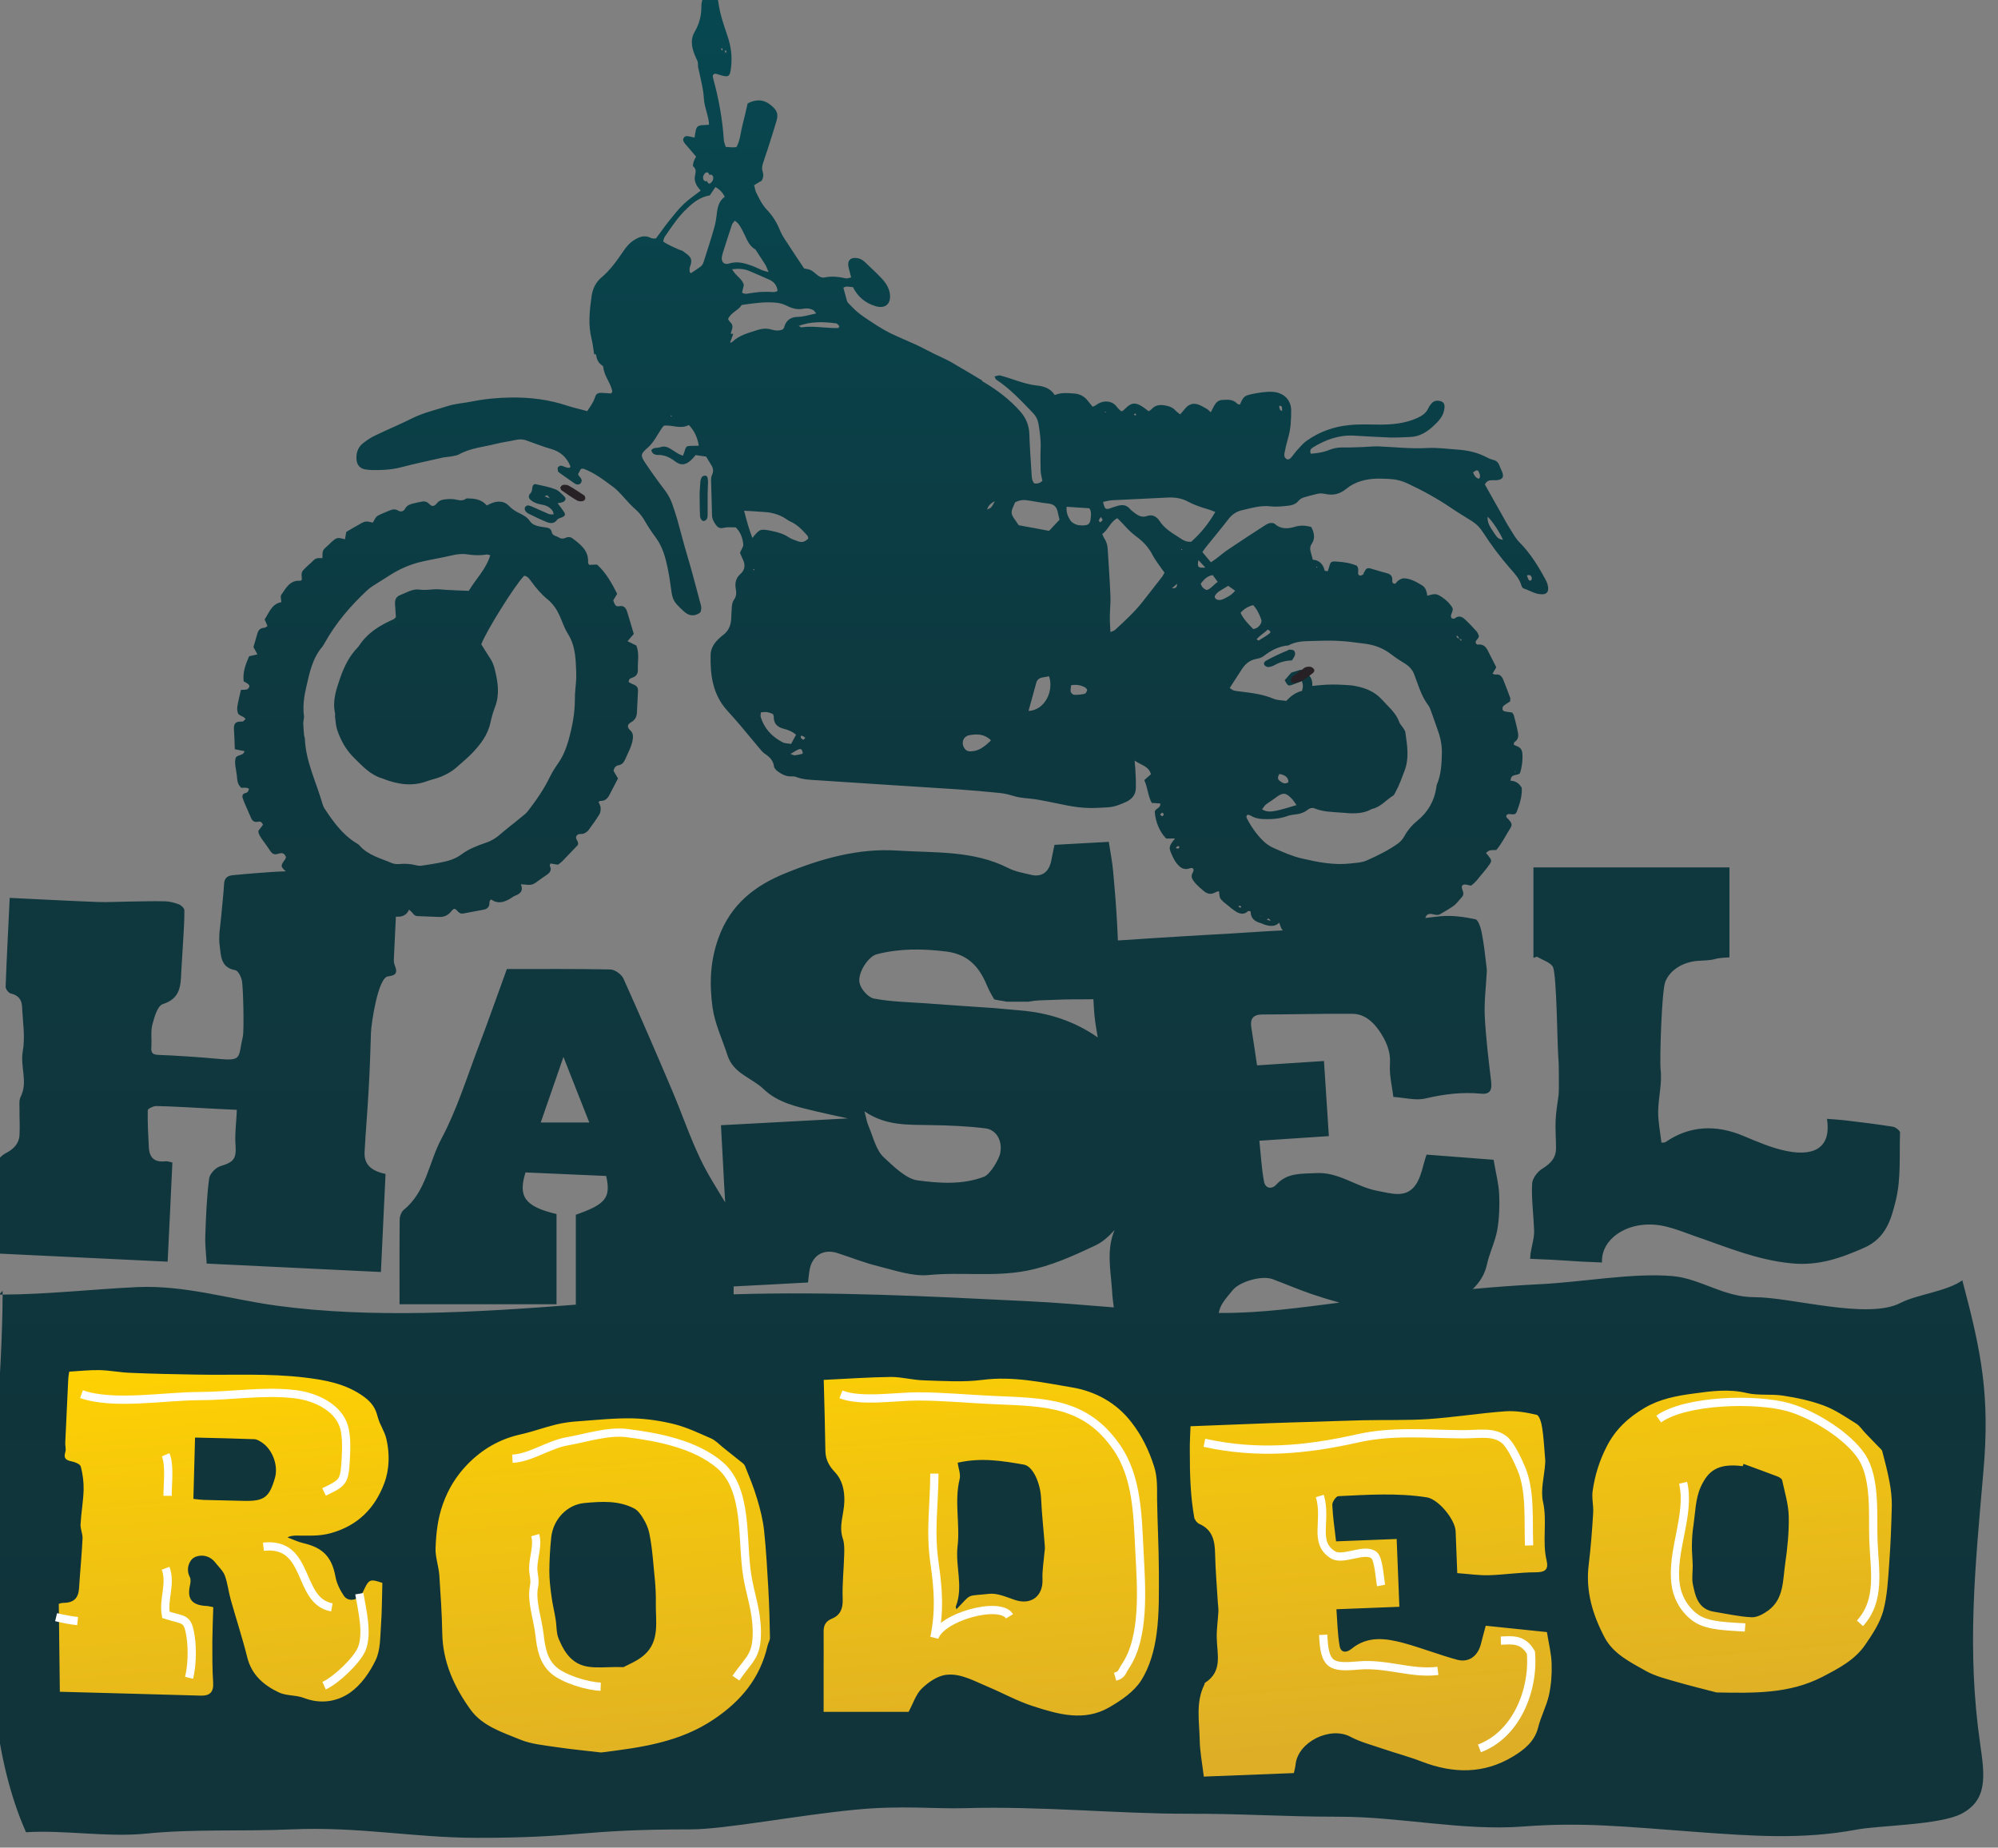 <svg xmlns="http://www.w3.org/2000/svg" xmlns:xlink="http://www.w3.org/1999/xlink" xmlns:serif="http://www.serif.com/" width="100%" height="100%" viewBox="0 0 1698 1570" xml:space="preserve" style="fill-rule:evenodd;clip-rule:evenodd;stroke-miterlimit:10;">
    <rect x="0" y="0" width="1698" height="1570" fill="#808080" stroke="none"/>
    <g transform="matrix(1,0,0,1,-15116.8,-14251.7)">
        <g transform="matrix(2,0,0,2,1238,2673)">
            <g transform="matrix(0.578,0,0,0.578,-1955.25,-913.999)">
                <path d="M16331.9,12281.4C16331.7,12281.3 16331.6,12281.1 16331.4,12281C16330.3,12279.8 16329.9,12277.7 16329.1,12275.7C16325.9,12278.9 16322.3,12278.3 16318.8,12277.3C16317.6,12277 16316.5,12276.3 16315.4,12276C16311.1,12274.8 16308.1,12272.5 16308.1,12267.6C16308.1,12267.5 16307.7,12267.4 16307.5,12267.2C16307,12267.2 16306.4,12267 16306.1,12267.3C16303.1,12270.1 16300,12269.3 16296.9,12267.3C16294.9,12266 16293,12264.5 16291.2,12262.9C16289.3,12261.4 16287.3,12260 16285.9,12258C16285,12256.7 16285.2,12254.6 16284.8,12252.5C16283.6,12252.9 16282.6,12253.1 16281.8,12253.6C16278.8,12255.2 16276.1,12254.5 16273.7,12252.5C16269.8,12249.3 16266.1,12245.9 16264.8,12242.6C16264.2,12239 16267.5,12237.9 16265.5,12235.6C16264.9,12235.6 16264.1,12235.4 16263.5,12235.7C16259.8,12237.2 16256.8,12235.7 16254.5,12233C16252.9,12231.3 16251.7,12229.1 16250.7,12227C16247.6,12220.1 16247.7,12220 16252.5,12213.8C16250,12213.8 16248,12213.9 16246,12213.9C16241.1,12208.8 16238.1,12201.6 16237.6,12194C16238.3,12191.6 16242,12191.6 16241.7,12188.1C16239.6,12188 16237.6,12187.8 16235.4,12187.7C16232.5,12182.3 16232.4,12176.3 16229.9,12170.9C16231.7,12169.3 16233.2,12168 16234.8,12166.6C16233.2,12160.7 16227.9,12160.1 16222.8,12156.6C16223.1,12159.6 16223.2,12161 16223.3,12162.4C16223.5,12167.2 16223.9,12172 16223.7,12176.8C16223.6,12181.6 16220.9,12184.9 16216.6,12186.9C16212.4,12188.8 16208.2,12190.6 16203.5,12190.9C16198.7,12191.2 16193.9,12191.5 16189.1,12191.4C16178.4,12191.2 16168.1,12188.4 16157.7,12186.4C16153.7,12185.6 16149.6,12184.9 16145.6,12184.5C16141.2,12184.1 16137,12183.7 16132.8,12182.3C16129.6,12181.3 16126.2,12180.6 16122.9,12180.3C16112.8,12179.3 16102.7,12178.4 16092.6,12177.7C16058.6,12175.5 16024.6,12173.4 15990.7,12171.1C15984.9,12170.7 15979.1,12170.7 15973.6,12168.5C15972.5,12168.1 15971.2,12168.2 15970,12168.2C15966.4,12168.2 15963.4,12166.6 15960.7,12164.7C15959.4,12163.8 15957.9,12162.3 15957.7,12160.9C15957.1,12156.6 15954.7,12154.1 15951.3,12151.8C15949.5,12150.7 15948.1,12148.9 15946.7,12147.2C15941.9,12141.5 15937.2,12135.8 15932.4,12130.1C15929.4,12126.6 15926.4,12123.2 15923.3,12119.8C15912.6,12108 15910.7,12093.6 15911.1,12078.6C15911.2,12074.7 15913.1,12071.2 15915.8,12068.3C15917.2,12066.9 15918.6,12065.5 15920.1,12064.4C15924.1,12061.5 15925.9,12057.4 15926.2,12052.6C15926.4,12049.5 15926.4,12046.4 15926.7,12043.3C15926.9,12041.7 15927.2,12039.8 15928.1,12038.6C15930,12036 15930.2,12033.4 15929.6,12030.4C15928.8,12026.1 15929.6,12022.4 15933.1,12019.3C15936.3,12016.5 15936.8,12012.7 15934.8,12008.7C15933.9,12007 15933.3,12005.2 15932.7,12003.8C15933.6,12001.4 15935.3,11999.4 15935.1,11997.6C15934.6,11993 15933.2,11988.7 15929.5,11985.1C15926.6,11985.2 15923.7,11984.8 15921,11985.4C15918.1,11986.2 15916.4,11985.4 15914.9,11983.2C15913.3,11981 15912.1,11978.8 15912.1,11975.9C15912,11967.5 15911.6,11959 15911.4,11950.6C15911.4,11949.2 15911.6,11947.6 15912.2,11946.4C15913.5,11943.6 15912.9,11941.3 15911.3,11938.9C15910.1,11937.1 15909.1,11935.2 15907.8,11933.1C15905.2,11932.8 15902.7,11932.4 15900.1,11932C15898.8,11933.5 15897.7,11934.8 15896.5,11935.9C15892.4,11939.5 15889.1,11939.8 15884.8,11936.5C15881,11933.6 15877.1,11931.8 15872.2,11931.9C15870.1,11931.9 15868,11931 15867.5,11928.4C15869.2,11926.1 15872,11927 15874.2,11926.2C15876.6,11925.3 15878.9,11925.8 15881.1,11927.1C15883.1,11928.4 15885.2,11929.7 15887.3,11931C15888.2,11931.5 15889.3,11931.9 15890.7,11932.5C15891.2,11931.2 15891.6,11930.4 15891.8,11929.6C15893,11925.5 15893.2,11925.3 15897.1,11925.2C15898.7,11925.2 15900.3,11925.2 15902.4,11925.1C15901.4,11919 15899.2,11914.2 15895.1,11909.9C15888.9,11913.2 15882.7,11909.6 15876.7,11910.4C15876.2,11911 15875.9,11911.3 15875.6,11911.7C15872,11916.8 15869.5,11922.6 15864.6,11926.8C15859.6,11931.1 15859.4,11932.4 15863,11937.7C15867.7,11944.7 15872.6,11951.5 15877.7,11958.2C15879.9,11961.2 15881.6,11964.3 15882.8,11967.7C15884.2,11971.6 15885.4,11975.5 15886.6,11979.4C15888.4,11985.9 15890.1,11992.4 15891.9,11998.9C15893.8,12005.7 15895.9,12012.3 15897.7,12019.1C15899.6,12025.8 15901.3,12032.6 15903.1,12039.3C15903.9,12042.1 15905,12044.8 15903.4,12047.8C15899,12050.9 15894.9,12050.3 15891.1,12046.6C15889.3,12045 15887.6,12043.3 15886,12041.5C15883.9,12039.1 15882.8,12036.2 15882.4,12033C15881.5,12026.8 15880.7,12020.6 15879.4,12014.5C15877.8,12006.9 15875.7,11999.5 15871.1,11993.1C15868.1,11989 15865.2,11984.8 15862.7,11980.4C15861,11977.4 15859,11974.8 15856.5,11972.5C15854.7,11971 15853,11969.2 15851.3,11967.5C15847.5,11963.5 15844,11958.9 15839.7,11955.6C15832.8,11950.5 15825.9,11945.1 15817.6,11942C15817.2,11941.9 15816.7,11942.1 15815.7,11942.2C15815.1,11943.3 15814.3,11944.8 15813.6,11946.1C15814.1,11947 15814.5,11947.6 15815,11948.1C15816.2,11949.5 15816.9,11951 15815.6,11952.6C15814.7,11953.9 15812.8,11954 15811,11952.8C15807.2,11950.2 15803.5,11947.5 15799.8,11944.9C15799.4,11944.6 15798.9,11944.2 15798.9,11943.8C15798.7,11942.9 15798.5,11941.8 15798.8,11941.1C15799.2,11940.4 15800.4,11939.7 15801.1,11939.8C15802.5,11939.9 15803.8,11940.8 15805.2,11941.1C15806,11941.4 15806.9,11941.3 15807.7,11941.3C15807.8,11940.7 15808,11940.4 15808,11940.2C15805.4,11933.8 15800.9,11929.6 15794.1,11927.6C15788.1,11925.9 15782.3,11923.6 15776.4,11921.5C15773.9,11920.5 15771.4,11920.2 15768.6,11920.7C15763.5,11921.9 15758.2,11922.5 15753,11923.8C15744,11926.1 15734.5,11926.8 15726.1,11931.5C15724.2,11932.5 15721.9,11932.6 15719.8,11933.1C15718.1,11933.4 15716.4,11933.4 15714.8,11933.7C15704.4,11936.1 15694,11938.2 15683.8,11940.9C15676.4,11942.9 15669,11943.1 15661.6,11943C15659.9,11942.9 15658.2,11942.7 15656.5,11942.4C15653.2,11941.6 15651.2,11939.2 15650.8,11935.8C15650.3,11930.9 15651.6,11926.5 15655.4,11923.4C15658.2,11921.2 15661.3,11919.1 15664.5,11917.6C15673.4,11913.3 15682.6,11909.5 15691.4,11905.1C15699.9,11900.8 15709.1,11898.8 15718,11895.9C15723.7,11894.1 15729.8,11893.8 15735.7,11892.6C15745.2,11890.7 15754.7,11889.8 15764.4,11889.7C15778.5,11889.5 15792.2,11891.2 15805.7,11895.7C15810.4,11897.2 15815.3,11898.3 15820.4,11899.7C15822.5,11896.4 15824.7,11893.6 15825.9,11890.1C15826.9,11886.6 15828.2,11886.1 15831.8,11886.3C15833.9,11886.4 15836.1,11886.6 15838,11886.7C15838.4,11886 15838.8,11885.6 15838.8,11885.2C15837.7,11878.9 15832.7,11873.9 15832.2,11867.3C15832.2,11866.7 15831.4,11866.1 15830.8,11865.7C15828.1,11863.8 15827.3,11861 15826.8,11858L15825.5,11857.9C15825.4,11857.3 15825.3,11856.6 15825.2,11856C15824.7,11852.9 15824.4,11849.8 15823.6,11846.7C15820.9,11836.2 15822.1,11825.6 15823.6,11815.1C15824.4,11809.6 15826.7,11804.9 15830.9,11801.4C15837.5,11795.8 15842.3,11788.9 15847.1,11781.9C15848.8,11779.4 15850.9,11776.8 15853.3,11775C15857.5,11772 15862,11769.7 15867.4,11772.5C15868.4,11773 15869.7,11772.7 15870.9,11772.8C15874.2,11768.4 15877.2,11764 15880.5,11759.9C15884,11755.6 15887.4,11751.2 15891.4,11747.4C15895.2,11743.8 15899.6,11740.9 15903.8,11737.6C15902.6,11736 15901.3,11734.8 15900.6,11733.3C15899.9,11731.6 15899.2,11729.6 15899.4,11727.8C15899.7,11725 15901.3,11722.3 15898.3,11719.8C15897.8,11719.4 15898.3,11717.5 15898.6,11716.4C15899,11715.1 15899.8,11713.9 15900.4,11712.6C15897.5,11709.2 15894.9,11706.1 15892.2,11703C15891.3,11701.8 15890.4,11700.6 15891.2,11699.1C15892.2,11697.1 15893.9,11697.5 15895.6,11697.8C15896.7,11698.1 15897.8,11698.3 15899.3,11698.6C15899.6,11696.6 15899.8,11694.9 15900.2,11693.3C15900.8,11690.6 15901.9,11689.8 15904.7,11689.5C15906.4,11689.4 15908,11689.3 15909.9,11689.2C15909.9,11686.2 15909.1,11683.7 15908.5,11681.1C15907.5,11677.4 15906.3,11673.6 15906.1,11669.8C15905.8,11663 15903.9,11656.5 15902.6,11649.9C15902.2,11648.3 15901.7,11646.6 15901.8,11645C15902,11643.2 15901.2,11641.9 15900.5,11640.4C15897.6,11634.1 15895.6,11627.5 15899.3,11621C15902.9,11614.9 15904.4,11608.6 15904.3,11601.7C15904.3,11600.3 15904.6,11598.8 15905,11597.4C15905.3,11596.3 15905.7,11595.1 15906.3,11594.1C15907.6,11591.6 15909.8,11591 15912.4,11592.2C15915.4,11593.6 15916.4,11596.3 15916.8,11599.2C15917.9,11607.9 15920.9,11616.1 15923.6,11624.3C15926.2,11631.9 15927,11639.2 15926.1,11647C15925.3,11654.1 15924.4,11654.6 15917.3,11652.4C15915.8,11652 15914.2,11650.8 15912.7,11652.8C15912.7,11653.4 15912.7,11654.2 15912.9,11654.9C15917,11669.8 15919.8,11684.9 15920.8,11700.4C15920.9,11702 15921.6,11703.6 15922.2,11705.5C15924,11705.6 15925.7,11705.7 15927.3,11705.8C15928.2,11705.8 15929.2,11705.7 15930.1,11705.6C15932.9,11700.5 15933.1,11694.8 15934.5,11689.5C15935.9,11684.2 15937.1,11678.8 15938.3,11673.5C15944.3,11670.4 15949.8,11670.3 15955.3,11674.7C15959.8,11678.5 15961.1,11680.8 15959.5,11686.5C15957.4,11693.7 15955,11700.8 15952.8,11707.9C15951.7,11711.1 15950.6,11714.3 15949.6,11717.5C15948.9,11719.6 15948.6,11721.5 15949.4,11723.8C15950,11725.8 15950,11728.1 15948.6,11730.3C15947,11731.3 15945.2,11732.4 15943.1,11733.6C15943.6,11735.4 15943.8,11737.1 15944.4,11738.6C15946.6,11743.2 15948.8,11747.7 15952.3,11751.5C15956.5,11755.9 15959.7,11760.9 15962,11766.6C15962.9,11768.8 15964.1,11771 15965.4,11773C15970.1,11780.3 15974.9,11787.4 15979.8,11794.8C15984.6,11795.7 15984.7,11795.6 15989.1,11799.3C15990.8,11800.8 15992.8,11801.9 15995,11801.4C16000.3,11800.3 16005.5,11801 16010.7,11802.1C16011.7,11802.3 16012.9,11801.7 16014.4,11801.4C16013.9,11799.5 16013.6,11798.2 16013.2,11796.8C16012.9,11795.4 16012.4,11794 16012.3,11792.6C16011.9,11789.1 16013.8,11787 16017.3,11787.1C16020.1,11787.1 16022.5,11788.2 16024.5,11790.1C16028.6,11794.1 16033,11798 16036.9,11802.2C16039.9,11805.4 16042.3,11809.1 16042.9,11813.6C16043.8,11820.9 16039.5,11824.6 16032.5,11822.6C16024.9,11820.3 16019.3,11815.8 16015.7,11808.5C16013.3,11808.6 16011,11807.4 16008.7,11809C16009.6,11812.2 16010.4,11815.4 16011.3,11818.6C16011.5,11819.3 16011.9,11819.9 16012.4,11820.4C16015,11822.9 16017.4,11825.7 16020.3,11827.9C16024.5,11831.1 16029,11833.9 16033.4,11836.8C16036.7,11838.9 16040,11840.8 16043.4,11842.5C16049.7,11845.5 16056.2,11848.2 16062.6,11851.1C16066.9,11853.1 16071.1,11855.5 16075.5,11857.6C16079.6,11859.6 16083.8,11861.4 16087.8,11863.6C16095.5,11868 16103.1,11872.7 16110.8,11877.2C16110.9,11877.3 16111,11877.4 16111.1,11877.4L16110.3,11877.4C16110.7,11877.7 16111.2,11878 16111.8,11878.3C16121.8,11884.2 16130.9,11891.1 16138.7,11899.9C16142.9,11904.7 16145.1,11909.9 16145.4,11916.2C16145.7,11925.9 16146.4,11935.5 16147,11945.1C16147.2,11947.7 16147,11950.4 16149,11952.8C16151.5,11953.3 16153.5,11952.3 16155,11951C16154.5,11948.2 16153.8,11945.8 16153.7,11943.5C16153.6,11938.2 16153.5,11932.9 16153.7,11927.6C16154,11921.3 16153.1,11915.1 16152.1,11908.9C16151.6,11906 16150.3,11903.4 16148.2,11901.2C16139.7,11892.4 16131.4,11883.3 16121,11876.5C16120.6,11876.2 16120.4,11875.3 16119.8,11874.2C16121.4,11873.9 16122.9,11873.2 16124,11873.5C16128.2,11874.6 16132.3,11876 16136.4,11877.4C16141,11878.8 16145.6,11880.3 16150.4,11880.8C16155.8,11881.3 16160.9,11882.8 16164.1,11887.9C16168.7,11885.9 16173.3,11886.4 16177.8,11886.7C16182.1,11886.9 16185.7,11888.6 16188.4,11892.1C16189.5,11893.6 16190.8,11895 16192,11896.5C16193,11896 16193.6,11895.7 16194.2,11895.4C16194.8,11895 16195.4,11894.6 16196,11894.2C16200.8,11891.5 16206.5,11892.2 16209.7,11896.5C16210.6,11897.8 16211.9,11898.8 16212.8,11899.7C16213.6,11899.6 16213.9,11899.7 16214.1,11899.5C16214.8,11898.9 16215.5,11898.3 16216.2,11897.6C16220.2,11893.6 16223,11893.1 16227.7,11895.9C16229.5,11896.9 16231.2,11898.4 16233.1,11899.8C16233.8,11899.3 16234.8,11898.8 16235.3,11898.2C16237.9,11895.3 16241.1,11894.9 16244.6,11895.4C16247.8,11895.9 16250.7,11896.8 16252.9,11899.3C16253.8,11900.3 16255,11901 16256.3,11902.1C16257.8,11900.3 16259,11898.9 16260.3,11897.4C16262.7,11894.6 16265.9,11893.6 16269.4,11894.8C16271.6,11895.5 16273.7,11896.8 16275.8,11898C16276.7,11898.5 16277.5,11899.4 16278.8,11900.5C16279.8,11898.6 16280.6,11897.1 16281.3,11895.7C16282.5,11893.5 16284.3,11891.7 16286.9,11891.5C16290.9,11891.3 16295.1,11890.7 16298.3,11894.3C16298.7,11894.7 16299.6,11894.7 16300.2,11894.9C16302.7,11889.2 16303.2,11888.5 16308.8,11887.2C16313.8,11886.2 16318.9,11885.3 16323.9,11885.5C16332.6,11885.9 16337.9,11891.7 16337.9,11899.1C16337.9,11906.1 16337.6,11913.1 16335.5,11919.9C16334.5,11923.4 16333.7,11926.9 16333,11930.4C16332.7,11932.1 16332.7,11933.8 16334.5,11934.9C16335.7,11935.6 16336.9,11935.1 16338.6,11933C16339.6,11931.7 16340.6,11930.3 16341.7,11929C16344.2,11926.4 16346.5,11923.4 16349.4,11921.4C16358.6,11914.9 16369.1,11911.1 16380.2,11910C16387.6,11909.2 16395.2,11909.5 16402.6,11909.6C16412.4,11909.6 16421.8,11908.8 16430.9,11904.6C16434.3,11903 16437.1,11901.1 16438.7,11897.6C16439.4,11896.1 16440.4,11894.7 16441.6,11893.5C16443.3,11891.7 16446.8,11891.6 16449,11892.9C16450.7,11894 16450.9,11896 16450.4,11898.7C16449.5,11903.9 16446,11907.3 16442.5,11910.6C16437.7,11915.1 16432.2,11918.5 16425.3,11918.7C16420.4,11918.9 16415.6,11919.2 16410.8,11919.1C16401.9,11918.8 16393,11918.2 16384,11917.7C16373,11917.1 16363.2,11920.7 16354,11926.3C16352.6,11927.1 16351.3,11928.4 16352.3,11931C16356.7,11930.7 16361.1,11930.1 16365.4,11928.4C16368.5,11927.1 16371.8,11926.4 16375.2,11926.4C16380.3,11926.5 16385.3,11926.3 16390.4,11926.1C16394.2,11926 16398.1,11925.5 16401.9,11925.6C16414,11926.1 16426,11927.5 16438.1,11926.8C16445.5,11926.4 16453,11927.5 16460.5,11928C16468,11928.5 16475.2,11930.2 16482,11933.8C16483.4,11934.6 16485,11935.2 16486.6,11935.6C16488.8,11936.1 16490,11937.4 16490.8,11939.2C16491.4,11940.8 16492.1,11942.3 16492.8,11943.9C16494.6,11948.1 16493.5,11950 16488.8,11950.5C16487.6,11950.6 16486.4,11950.4 16485.2,11950.5C16483.2,11950.5 16481.5,11951.2 16480.3,11953.6C16484.2,11960.5 16488.1,11967.6 16492.2,11974.7C16494.2,11978.3 16496.1,11981.9 16498.3,11985.4C16500.6,11989 16502.7,11993 16505.6,11996C16513.6,12004 16519.4,12013.4 16524.7,12023.2C16526,12025.5 16527,12028 16526.8,12030.7C16526.7,12032.6 16525.5,12033.9 16523.8,12034.2C16518.1,12035 16513.7,12031.6 16508.7,12030C16508,12029.8 16507.3,12028.6 16507.1,12027.7C16505.7,12022.9 16502.4,12019.3 16499.2,12015.7C16491.7,12007.2 16484.9,11998.1 16478.8,11988.6C16476.6,11985.2 16474,11982.6 16470.7,11980.5C16465.6,11977.3 16460.4,11974.2 16455.4,11970.8C16445.2,11963.9 16434.5,11958 16423.3,11952.8C16418.8,11950.7 16414.2,11949.7 16409.3,11949.5C16406.7,11949.4 16404,11949.3 16401.4,11949.3C16393,11949.5 16385,11951.4 16378.4,11956.8C16373.7,11960.7 16368.8,11961.8 16363.1,11960.6C16360.9,11960.1 16358.8,11960 16356.7,11960.6C16353.4,11961.4 16350.2,11962.2 16346.9,11963.2C16345.6,11963.7 16344.2,11964.5 16343.4,11965.5C16341.2,11968.3 16338.2,11969 16335.1,11969.3C16331,11969.7 16326.9,11970.2 16322.9,11969.7C16315.4,11968.8 16308.5,11971 16301.5,11972.6C16297.3,11973.6 16294.2,11975.9 16291.6,11979.3C16286.3,11986.2 16280.7,11992.8 16275.3,11999.6C16274.4,12000.7 16273.6,12001.9 16272.6,12003.3C16274.8,12005.9 16276.7,12008.2 16278.9,12010.8C16280.5,12009.7 16281.9,12008.8 16283.2,12007.8C16286.1,12005.6 16288.8,12003.2 16291.9,12001.2C16300.3,11995.5 16308.8,11990 16317.3,11984.5C16318.7,11983.6 16320.1,11982.6 16321.7,11982.1C16323,11981.8 16324.9,11981.8 16325.7,11982.5C16330.3,11986.6 16335.3,11986.3 16340.7,11984.7C16344.7,11983.5 16348.7,11983.7 16352.7,11984.9C16354.9,11989.3 16355.7,11993.3 16352.9,11997.4C16351.7,11999.1 16351.7,12001.1 16352.2,12003C16352.7,12004.9 16353.2,12006.7 16353.8,12008.9C16358.7,12009.3 16361.4,12012.2 16362.5,12016.9C16362.6,12017.2 16363.8,12017.2 16364.8,12017.4C16365.1,12016.4 16365.4,12015.5 16365.7,12014.6C16366.9,12010.2 16367.2,12010 16371.6,12010.3C16376.7,12010.6 16381.6,12011.4 16386.1,12013.3C16387.7,12015.2 16387.1,12017.2 16387.1,12019.1C16387.1,12019.6 16387.9,12020.6 16388.3,12020.6C16389.1,12020.7 16390,12020.2 16390.8,12019.8C16391.1,12019.6 16391.1,12018.9 16391.3,12018.5C16393.1,12015.1 16393.7,12014.7 16396.7,12015.5C16400.4,12016.5 16404.1,12017.8 16407.8,12018.7C16410.9,12019.4 16412.5,12020.9 16412.2,12024.2C16412.1,12025.5 16412.6,12026.6 16414.4,12026.6C16415.1,12025.9 16415.8,12024.8 16416.7,12024.2C16417.9,12023.4 16419.3,12022.6 16420.5,12022.6C16425.6,12022.6 16429.7,12025.2 16433.9,12027.6C16436.9,12029.3 16437.5,12032.4 16438,12035.4C16443.7,12033.7 16444.7,12033.8 16448.6,12036.3C16452.1,12038.6 16454.9,12041.5 16456.5,12044.4C16457.4,12047.6 16453.9,12049.5 16456.1,12052.1C16456.7,12052.1 16457.6,12052.4 16458.1,12052.1C16461,12049.7 16463.5,12050.7 16465.8,12052.9C16468.8,12055.7 16471.6,12058.7 16474.3,12061.7C16475.2,12062.8 16475.6,12064.3 16475.9,12065C16475.7,12067.6 16472.6,12068.2 16473.8,12070.6C16474.3,12070.9 16474.7,12071.4 16475.1,12071.3C16478.8,12070.8 16481,12072.7 16482.5,12075.8C16484.5,12079.8 16486.6,12083.9 16488.7,12088C16487.7,12089.6 16486.9,12091 16485.9,12092.7C16486.9,12093 16487.5,12093.4 16488.2,12093.3C16491.1,12092.9 16492.7,12094.5 16493.7,12096.9C16495.5,12101.4 16497.3,12105.9 16498.9,12110.4C16499.2,12111.2 16498.8,12112.3 16498.8,12113.1C16497,12114.3 16495.3,12115.2 16493.9,12116.5C16493.3,12117 16493.2,12118.2 16493.3,12119.1C16493.4,12119.6 16494.2,12120.3 16494.8,12120.4C16496.6,12120.8 16498.5,12121 16500.3,12121.2C16500.8,12122.1 16501.4,12122.6 16501.6,12123.3C16502.7,12127.5 16503.8,12131.7 16504.6,12135.9C16505.1,12138.6 16504.9,12141.2 16502.1,12142.9C16501.7,12143.1 16501.7,12144.1 16501.5,12144.9C16502.7,12145.5 16503.8,12145.9 16504.8,12146.4C16506.5,12147.2 16507.4,12148.6 16507.7,12150.3C16508.4,12154 16507.7,12161.3 16506.1,12165.8C16504.3,12168 16499.3,12165.8 16499.2,12171.4C16502.8,12171.5 16505.5,12173.2 16507.4,12176.6C16507.8,12182.2 16506.1,12187.8 16504.1,12193.2C16502.9,12196.3 16502.5,12196.3 16498.5,12195.9C16497.1,12195.8 16496.2,12196.1 16496,12197.6C16496.1,12197.9 16496.1,12198.1 16496.2,12198.3C16496.7,12198.8 16497.2,12199.3 16497.7,12199.8C16500,12202.3 16500.6,12203.8 16499.1,12206.1C16495.6,12211.6 16492.8,12217.5 16488.7,12222.3C16483.4,12222.4 16483.4,12222.4 16481.1,12224.5C16482,12225.5 16482.9,12226.5 16483.7,12227.7C16485.3,12229.7 16485.2,12230.8 16483.7,12232.9C16482.3,12234.8 16480.9,12236.8 16479.3,12238.6C16476.3,12241.9 16473.9,12245.9 16470.1,12248.5C16469.2,12248.3 16468.5,12248.1 16467.8,12248C16464,12247 16462.5,12248.2 16463.8,12251.6C16464.7,12253.7 16464.8,12255.3 16463.4,12256.9C16461.4,12259.1 16459.7,12261.5 16457.5,12263.2C16454.4,12265.5 16450.9,12267.3 16447.7,12269.3C16446.1,12270.3 16444.6,12270.1 16442.8,12269.7C16439.2,12268.7 16437.4,12269.4 16436.5,12272.3C16440.2,12271.8 16443.9,12271.4 16447.6,12271C16456,12270.2 16464.9,12271.4 16473.3,12273.2C16475.5,12273.7 16477.3,12279.5 16478,12283.2C16479.6,12291.2 16480.4,12299.3 16481.4,12307.4C16481.6,12308.8 16481.8,12310.3 16481.7,12311.7C16481.2,12322.5 16479.7,12333.4 16480.2,12344.1C16481,12360.3 16483,12376.4 16484.9,12392.4C16485.6,12398.6 16484.3,12402.1 16477.4,12401.4C16463.6,12400.1 16450.3,12401.7 16436.8,12404.9C16429.5,12406.7 16421.2,12404.3 16413,12403.8C16412.2,12396.5 16410,12388.2 16410.5,12380C16411.2,12370.1 16407.6,12362.3 16402.3,12354.7C16397.6,12348 16391.3,12342.8 16383,12342.7C16361,12342.5 16339,12343.2 16316.9,12343.2C16309.9,12343.2 16307.6,12346.2 16308.6,12352.8C16310,12361.6 16311.3,12370.4 16312.8,12380.6C16329,12379.6 16345.3,12378.5 16362,12377.4C16363.2,12395.8 16364.4,12413.7 16365.6,12432.6C16349.7,12433.7 16333.3,12434.8 16314.5,12436C16315.6,12446.2 16316.1,12456.2 16317.9,12465.9C16318.9,12471.2 16323.6,12472 16327.1,12468.1C16335.2,12459.3 16345.8,12460.4 16356,12459.8C16372.8,12458.7 16385.9,12470.1 16401.6,12472.9C16411.4,12474.7 16422.2,12478.5 16429.2,12468.7C16433.6,12462.6 16434.7,12454.1 16437.4,12446.2C16453.7,12447.4 16471.3,12448.8 16486.7,12450C16488.3,12459.5 16490.4,12467.3 16490.8,12475.2C16491.2,12484 16490.9,12493 16489.4,12501.6C16487.9,12510.1 16483.8,12518.1 16481.9,12526.6C16480.3,12534.3 16476.4,12540.2 16471.4,12545C16487.6,12543.5 16503.8,12542.3 16519.8,12541.5C16551.1,12540.1 16589.1,12532.9 16618.4,12535.5C16639,12537.4 16655.7,12551 16678.5,12551C16705.8,12551 16761.7,12567.8 16785.9,12555.2C16797.9,12549 16820.2,12546.7 16831.3,12538.6C16845.4,12591.6 16851.7,12623.4 16846.8,12679.1C16840.6,12750.4 16834.5,12810.2 16844.4,12879.3C16847.8,12902.8 16850.1,12920.5 16830.7,12930.7C16814.6,12939.1 16770.3,12939.2 16753.4,12942.4C16713.5,12949.9 16675.7,12947 16635.9,12944.1C16582,12940.1 16551.9,12936.8 16508.3,12940.1C16464.4,12943.5 16417.4,12932.8 16373,12932.9C16331.4,12932.9 16302.9,12930.6 16261.1,12930.7C16211.3,12930.8 16153.7,12925 16098.4,12926.6C16076.2,12927.3 16051.9,12924.4 16017.8,12927.7C15974.8,12931.8 15921.6,12942.2 15896.4,12942.2C15814.6,12942.2 15815.6,12948.5 15739.1,12948.4C15693.1,12948.4 15652.3,12940 15602.8,12942.2C15566.4,12943.8 15531,12941.8 15496.3,12945.3C15467.6,12948.2 15435.5,12942.5 15407.8,12944.3C15360.3,12837.6 15390.1,12667.8 15390.6,12549.1C15424.6,12548.9 15455.8,12545.2 15489.3,12543.6C15524.9,12542 15557.6,12552.6 15592.5,12557.3C15662,12566.7 15739,12562.2 15812,12556.5L15812,12490.4C15834,12482.7 15837.9,12477.9 15834.3,12461.9C15814.9,12461.1 15795.4,12460.2 15775,12459.3C15769.5,12476.9 15774.2,12484.3 15797.8,12489.9L15797.8,12556.2L15682.4,12556.2C15682.4,12535 15682.3,12514.5 15682.5,12494C15682.5,12491.6 15683.7,12488.3 15685.5,12486.8C15702.1,12473.3 15703.9,12451.8 15713.2,12434.5C15724.5,12413.3 15731.7,12389.9 15740.3,12367.3C15747.6,12348.2 15754.3,12328.9 15761.3,12309.8C15787.1,12309.8 15812.3,12309.6 15837.4,12310.1C15840.7,12310.2 15845.6,12313.7 15847,12316.8C15859.3,12344.2 15871.2,12371.7 15882.9,12399.3C15889.9,12415.8 15895.7,12432.9 15903.4,12449.1C15908.7,12460.3 15915.4,12470.7 15921.8,12481.3C15920.6,12462.4 15919.8,12443.4 15918.7,12424.6C15950.4,12422.9 15979.7,12421.3 16012,12419.6C16002.2,12417.4 15995.1,12416 15988.1,12414.3C15974.6,12411 15960.7,12408.2 15950.1,12398.1C15941.4,12389.7 15927.9,12386.7 15923.6,12373.5C15919.8,12361.7 15914.2,12350.1 15912.5,12338C15910.2,12321 15910.6,12304.5 15916.8,12287.1C15925.9,12261.9 15943.9,12248.3 15966.5,12239.2C15992.5,12228.6 16019.9,12220.9 16048,12222.7C16075.5,12224.5 16103.9,12222.4 16129.8,12235.5C16135,12238.2 16141.1,12239.2 16146.9,12240.6C16154.6,12242.4 16159.9,12238.4 16161.5,12230.2C16162.1,12226.8 16162.9,12223.5 16163.9,12218.5C16182.7,12217.5 16186.4,12217.3 16203.8,12216.3C16204.8,12222.9 16206.3,12230.3 16207,12237.9C16208.2,12250.6 16209.2,12263.3 16209.9,12276C16210.2,12280.3 16210.3,12284.6 16210.5,12288.8C16225.6,12287.8 16240.5,12286.8 16255.5,12285.9C16267.6,12285.1 16279.8,12284.5 16291.9,12283.8C16305.2,12283 16318.5,12282 16331.9,12281.4L16331.9,12281.4ZM16373.4,12555C16366.5,12553.1 16359.7,12551 16352.9,12548.7C16343.2,12545.4 16333.8,12541.3 16324.1,12537.7C16316.4,12534.9 16300.4,12539.4 16295.1,12545.6C16287.9,12554.2 16285.9,12556.8 16284.6,12562.6C16285.6,12562.6 16286.7,12562.6 16287.7,12562.6C16316.9,12562.6 16345.1,12558.6 16373.4,12555ZM16207.5,12558.5C16206.9,12554.2 16206.4,12550.1 16206.2,12545.9C16205.2,12531.1 16201.9,12516.1 16208.1,12501.6C16203.8,12506.4 16199.2,12510.5 16193.9,12513C16178,12520.5 16161.7,12528 16143.3,12531.6C16119.1,12536.2 16095.4,12532.4 16071.6,12534.7C16059.7,12535.9 16047,12531.4 16034.9,12528.4C16024.6,12525.9 16014.6,12521.9 16004.4,12518.6C15994,12515.2 15985.6,12520.4 15983.8,12531.2C15983.3,12534 15983.1,12536.8 15982.7,12540.2C15964.1,12541.2 15946.2,12542.2 15928,12543.1L15928,12548.9C15999.9,12546.7 16071,12550.3 16143,12553.9C16164.6,12554.9 16186,12556.8 16207.5,12558.5ZM15390.6,12549.1C15389.7,12549.1 15388.9,12549.1 15388,12549.1L15390.6,12546.3C15390.6,12547.3 15390.6,12548.2 15390.6,12549.1ZM15598.8,12238C15591.5,12238.1 15584.2,12238.8 15577,12239.3C15571.3,12239.7 15565.6,12240.3 15559.9,12240.8C15555.9,12241.2 15553.6,12242.9 15553.4,12247.2C15553,12254.8 15552,12262.4 15551.4,12269.9C15550.8,12277.6 15549.1,12285.5 15550.2,12292.9C15551.2,12299.6 15550.6,12308.6 15561.5,12310.6C15563.7,12310.9 15565.9,12315.4 15566.5,12318.3C15567.5,12322.9 15568.2,12354.9 15567.2,12359.4C15563.5,12375.4 15567.2,12377.6 15547.7,12375.7C15537.9,12374.7 15514.8,12373.2 15504.9,12372.9C15499.2,12372.7 15499.8,12369.4 15500,12365.9C15500.2,12360.6 15499.4,12355.2 15500.8,12350.2C15502.2,12344.9 15504.5,12336.9 15508.3,12335.6C15521.2,12331.5 15521.5,12322.3 15521.9,12312.3C15522.3,12304.1 15523,12295.9 15523.4,12287.6C15523.8,12280.6 15524.3,12273.6 15524.2,12266.6C15524.2,12265.1 15522,12263 15520.3,12262.3C15517.1,12261.1 15513.5,12260.1 15510,12260C15501.1,12259.8 15492.1,12260.1 15483.2,12260.2C15475.5,12260.3 15467.8,12260.8 15460.1,12260.5C15438.9,12259.7 15417.6,12258.5 15395.8,12257.5C15394.8,12279 15393.6,12300.9 15392.8,12322.9C15392.8,12324.6 15395.1,12327.5 15396.7,12327.8C15402.3,12329.1 15404.7,12332.5 15404.9,12337.5C15405.4,12348.5 15407.3,12359.7 15405.4,12370.3C15403.4,12381.6 15409.4,12392.9 15403.8,12403.8C15402.6,12406.2 15403,12409.6 15403,12412.5C15402.9,12419 15403.4,12425.4 15403,12431.9C15402.6,12438.2 15398.7,12442.2 15392.8,12445.2C15389.8,12446.8 15386.2,12450.5 15386,12453.4C15384.4,12474.8 15383.6,12496.2 15382.6,12518.7C15425.2,12520.7 15468.2,12522.8 15511.9,12524.9C15513.1,12500.4 15514.3,12476.4 15515.4,12452C15513.4,12451.6 15511.7,12450.9 15510.2,12451.1C15502.2,12452.1 15498.5,12448.3 15498.1,12441C15497.6,12431.9 15497.1,12422.8 15497.3,12413.6C15497.3,12412.5 15501.4,12410.5 15503.5,12410.5C15513.4,12410.6 15536.6,12412 15546.5,12412.5C15552.1,12412.8 15557.8,12413.1 15562.8,12413.3C15562.4,12422.7 15561.2,12430.9 15561.8,12438.9C15562.5,12449.2 15560.8,12451.6 15550.7,12454.7C15547.1,12455.8 15542.8,12460.4 15542.4,12463.9C15540.6,12477.7 15540.1,12491.7 15539.6,12505.6C15539.3,12512.3 15540.2,12519.1 15540.6,12526.3C15583.4,12528.4 15625.8,12530.4 15668.7,12532.5C15669.9,12507.6 15671,12484.1 15672.1,12460.4C15661.4,12458.2 15656.2,12453.3 15656.7,12444.2C15657.5,12428.9 15658.9,12413.5 15659.7,12398.2C15660.5,12384.2 15661,12370.2 15661.4,12356.3C15661.7,12349.4 15666.6,12316 15673.9,12315.2C15679.9,12314.5 15681,12312.4 15679,12307.4C15678.4,12306 15678.1,12304.3 15678.2,12302.8C15678.7,12292.4 15679.2,12282 15679.7,12271.3C15683.6,12271.5 15687.3,12270.9 15689.4,12266.1C15690.5,12267.3 15691.5,12267.9 15692.1,12268.8C15693,12270 15694.1,12270.9 15695.7,12270.9C15701,12271.1 15706.3,12271.3 15711.6,12271.5C15715.1,12271.6 15718,12270.4 15720.4,12267.4C15722.4,12264.9 15723.1,12265 15725.3,12267.5C15726.5,12268.8 15727.6,12269.2 15729.1,12269C15734.1,12268.1 15739,12267.2 15744,12266.2C15747,12265.7 15748.7,12264 15748.5,12260.7C15748.5,12260.1 15749,12259.4 15749.2,12258.9C15749.6,12258.8 15749.9,12258.7 15750,12258.8C15754.9,12262.2 15759.5,12260.6 15764,12257.9C15765.1,12257.3 15766,12256.4 15767.1,12256C15770.8,12254.6 15773.7,12252.7 15771.6,12247.5C15774,12247.7 15775.4,12247.7 15776.8,12247.9C15778.8,12248.1 15780.6,12247.6 15782.2,12246.5C15785.2,12244.4 15788.1,12242.2 15791.1,12240.2C15793.4,12238.6 15794.2,12236.6 15792.9,12234C15792.7,12233.6 15793,12233.1 15793.3,12232.2C15795,12232.5 15796.8,12232.8 15798.9,12233.1C15799.9,12232.3 15801.1,12231.5 15802.1,12230.5C15806.1,12226.4 15810.1,12222.2 15813.5,12218.6C15814.5,12215.6 15810.9,12214.2 15812.6,12211.8C15814,12209.8 15816.3,12211 15817.9,12210.2C15819.2,12209.6 15820.5,12208.8 15821.3,12207.7C15824.2,12203.8 15827,12199.9 15829.5,12195.8C15830.2,12194.5 15830.3,12192.5 15830.2,12190.9C15830.1,12189.6 15829.2,12188.3 15828.7,12187C15829.2,12186.7 15829.6,12186.2 15830,12186.2C15833.4,12186.4 15835.3,12184.5 15836.7,12181.8C15838.7,12177.9 15840.7,12174.1 15843,12169.7C15842.1,12168.1 15840.9,12166.1 15839.7,12164.1C15840.1,12162 15841.2,12160.4 15843.3,12160C15846.1,12159.6 15847.4,12157.7 15848.4,12155.4C15850.5,12150.5 15853.2,12146 15853.9,12140.6C15854.2,12138 15853.9,12136 15851.8,12134.1C15849.6,12132.1 15849.8,12129.9 15852.6,12128.4C15855.6,12126.7 15856.7,12124.4 15856.9,12121.4C15857.2,12116.1 15857.4,12110.8 15857.7,12105.5C15857.9,12102.9 15856.7,12101.5 15854.3,12100.6C15853.1,12100.2 15851.9,12099.4 15850.9,12098.9C15850.7,12096.4 15852.3,12096.1 15853.6,12095.6C15856.6,12094.6 15857.8,12092.5 15857.6,12089.5C15857.4,12083.8 15858.8,12077.9 15856.5,12072C15854.7,12071.1 15852.6,12070.1 15850,12068.8C15851.8,12066.8 15853.1,12065.2 15854.6,12063.5C15853,12058.1 15851.4,12052.5 15849.7,12047.1C15848.8,12044.3 15847.3,12042.4 15843.8,12043.1C15840.9,12043.7 15840.4,12041.2 15839.5,12038.8C15840.4,12037.4 15841.3,12035.8 15842.4,12034C15838.5,12026.3 15834.4,12018.7 15827.6,12012.5C15825.8,12012.5 15823.7,12012.6 15821.8,12012.7C15821.4,12011.9 15821,12011.5 15821,12011.1C15821.6,12002 15815.2,11997.5 15809.1,11992.9C15808.1,11992.2 15806.1,11992.1 15805,11992.6C15803.1,11993.6 15801.3,11993.7 15799.6,11992.6C15797.7,11991.4 15794.8,11991.5 15794.2,11988.4C15793.8,11986.2 15792,11985.4 15789.9,11985.2C15788.2,11985 15786.6,11984.7 15784.9,11984.4C15782.3,11983.8 15779.8,11982.9 15778.2,11980.5C15776.4,11977.8 15773.7,11976.3 15770.9,11974.9C15767.9,11973.5 15765.1,11971.8 15762.7,11969.2C15759.3,11965.7 15754.6,11965.5 15750,11967.4C15748.9,11967.9 15747.8,11968.4 15746.5,11969C15743,11964.9 15738.4,11964 15733.5,11963.9C15732.8,11963.9 15731.8,11963.7 15731.4,11964C15728.2,11966.4 15725,11964.7 15721.8,11964.4C15719.7,11964.2 15717.5,11964.3 15715.4,11964.6C15713.2,11964.9 15711.3,11965.5 15709.8,11967.5C15708,11969.8 15706.2,11970 15704.3,11968C15702.3,11965.9 15700.3,11965.8 15697.8,11966.4C15696.4,11966.7 15695,11966.9 15693.6,11967.3C15690.8,11968 15688,11968.5 15686.4,11971.5C15685.4,11973.4 15683.3,11974 15681.4,11972.8C15679.2,11971.5 15677.3,11971.8 15675.2,11972.7C15673.2,11973.6 15671.2,11974.3 15669.2,11975.2C15665.2,11977 15665.2,11977.1 15662.8,11981.6C15661,11981.4 15659.1,11980.6 15657.4,11980.9C15655.6,11981.2 15653.8,11982.3 15652.2,11983.3C15649.2,11984.9 15646.3,11986.7 15643.2,11988.5C15642.9,11990.3 15642.6,11992.1 15642.3,11993.9C15636.7,11992.4 15636.3,11992.5 15632.4,11995.9C15631.5,11996.7 15630.7,11997.5 15629.8,11998.4C15625.7,12002 15625.7,12002 15625.7,12007.7C15624.1,12007.8 15622.4,12007.5 15621,12008.1C15619.8,12008.5 15618.8,12009.8 15617.7,12010.8C15616.5,12011.9 15615.2,12013 15614,12014.2C15610.1,12017.9 15610.1,12017.9 15610.6,12023.4C15610.3,12023.8 15609.9,12024.4 15609.6,12024.4C15601.8,12023.7 15598.9,12029.8 15595.4,12034.8C15594.7,12035.9 15595.4,12037.9 15595.5,12040.1C15588.2,12041.5 15586.6,12047.9 15583.2,12052.8C15583.9,12054.4 15584.6,12055.9 15585.3,12057.7C15584.4,12058.2 15583.6,12059 15582.7,12059C15580.2,12059.1 15578.7,12060.5 15578,12062.8C15577,12066.2 15576,12069.7 15575,12073.1C15575.9,12074.8 15576.8,12076.4 15577.9,12078.5C15575.6,12079.1 15573.8,12079.4 15571.8,12079.9C15569.3,12085.7 15567,12091.4 15567.8,12098.3C15568.8,12098.9 15570.1,12099.5 15571.2,12100.4C15571.7,12100.8 15572.2,12101.7 15572,12102.2C15571.7,12103 15571,12104 15570.3,12104.2C15569,12104.6 15567.5,12104.5 15565.8,12104.6C15564.9,12108.7 15563.8,12112.6 15563.2,12116.6C15562.9,12118.4 15563,12120.6 15563.8,12122.1C15564.5,12123.3 15566.5,12123.8 15567.9,12124.7C15568.3,12124.9 15568.6,12125.3 15569.2,12126C15568.6,12126.6 15568.1,12127.2 15567.4,12127.7C15567.1,12127.9 15566.5,12127.9 15566,12127.9C15560.9,12127.7 15560.4,12130.4 15560.7,12134.3C15561,12138.8 15561.1,12143.3 15561.3,12148.2C15563.8,12148.7 15566,12149.2 15568.4,12149.6C15567.7,12153.1 15564.2,12151.8 15562,12154.3C15560.7,12158.2 15562.3,12163 15562.8,12167.6C15563.1,12170.6 15563,12174 15566.1,12176.6C15567.2,12176.6 15568.6,12176.4 15570,12176.6C15570.6,12176.6 15571.8,12177.3 15571.7,12177.5C15571.5,12178.3 15571.1,12179.2 15570.5,12179.8C15570.1,12180.3 15569.2,12180.3 15568.5,12180.6C15566.9,12181.3 15566.6,12182.7 15567.1,12184.2C15567.8,12186.2 15568.6,12188.3 15569.5,12190.2C15570.6,12192.9 15571.9,12195.5 15573,12198.2C15574,12200.7 15575.4,12202.2 15578.5,12201.5C15580,12201.1 15581.3,12201.8 15582,12203.8C15581,12205.1 15579.8,12206.6 15578.6,12208.2C15578.7,12208.8 15578.7,12209.6 15578.9,12210.2C15579.4,12211.3 15579.9,12212.4 15580.6,12213.4C15582.8,12216.6 15585.2,12219.6 15587.2,12222.8C15588.6,12224.9 15590.1,12226 15592.6,12225.2C15593.3,12225 15594,12224.9 15594.7,12224.7C15597.2,12224.2 15598.1,12225.8 15598.9,12227.4C15598.7,12228.2 15598.6,12228.7 15598.4,12229C15594.8,12233.9 15594.8,12234.3 15598.7,12237.9L15598.8,12238ZM16780.2,12425.7C16768.5,12423.8 16756.7,12422.4 16745,12421C16740.7,12420.5 16736.4,12420.3 16731.8,12419.9C16734.9,12439.4 16724.3,12448 16702.3,12443.6C16691.3,12441.4 16680.9,12436.9 16670.7,12432.6C16650,12423.8 16630.5,12425 16613.1,12437C16612.4,12437.5 16611,12437.3 16610.1,12437.4C16609.2,12429.5 16607.6,12422 16607.7,12414.5C16607.8,12404.2 16610.7,12393.8 16609.5,12383.7C16608.7,12376.5 16610.3,12325.6 16612.9,12319.2C16616.5,12310.2 16626.4,12304.2 16638.2,12303.7C16653.6,12303 16645.1,12302 16660.1,12301.2L16660.1,12235.1L16516,12235.1L16516,12301.6C16516.9,12301.3 16517.7,12301 16518.6,12300.7C16522.7,12303.2 16528.9,12305.1 16530.4,12308.4C16533.1,12314.6 16533.6,12366.4 16534.2,12373.2C16534.9,12381.1 16534.6,12389.2 16534.7,12397.2C16534.7,12398.8 16534.6,12400.5 16534.5,12402.2C16533.7,12408.5 16532.6,12414.7 16532.3,12421C16532,12427.9 16532.6,12434.9 16532.6,12441.8C16532.6,12448.2 16529,12452.6 16522.6,12456.5C16518.7,12458.9 16515.1,12463.9 16515,12467.9C16514.5,12479.1 16516.1,12490.5 16516.5,12501.8C16516.8,12508.8 16513.6,12515.8 16513.6,12522.8C16539.5,12523.7 16541,12524.6 16566.4,12525.5C16565.7,12511.4 16578.2,12501.1 16592.5,12498.4C16608.8,12495.3 16621.6,12501.6 16634.9,12506.2C16658,12514.1 16680,12523.6 16705.4,12526.1C16725.5,12528.2 16742.3,12522.1 16759.1,12514.7C16775.5,12507.5 16779.1,12493 16782.2,12480.6C16786.4,12464.3 16784.9,12447 16785.5,12430C16785.5,12428.6 16782.3,12426 16780.2,12425.7ZM16123.9,12445.6C16123,12449.5 16116.8,12460.7 16112,12462.5C16096.1,12468.5 16079.3,12467.3 16063,12465.1C16054.6,12464 16044.5,12453.8 16038.6,12448.4C16032.7,12443.1 16030.7,12433.4 16027.3,12425.5C16025.9,12422.4 16025.4,12418.8 16024.2,12414.4C16039.8,12425.1 16055.9,12424.2 16072,12424.5C16085.7,12424.7 16099.4,12425.2 16113,12426.9C16121,12427.8 16126,12435.9 16123.9,12445.6ZM15786.2,12422.6C15791.6,12407 15796.7,12392.2 15802.9,12374.4C15810,12392.4 15815.9,12407.6 15821.9,12422.6L15786.2,12422.6ZM16192.5,12332C16182.1,12332.2 16176.6,12331.8 16162,12332.5C16153.7,12332.9 16152.1,12332.5 16144.7,12333.8C16144.6,12333.8 16128.7,12333.8 16128.6,12333.8C16125.7,12333.1 16122.6,12332.9 16119.6,12332.1C16119.6,12332.1 16116.2,12326.7 16113.9,12321.1C16108.4,12308.1 16100.3,12298.9 16084.2,12296.9C16066.5,12294.7 16049.7,12294.7 16033.3,12298.9C16026.9,12300.5 16018.9,12312.9 16020.6,12320.1C16021.7,12324.7 16026.9,12330.7 16031.2,12331.5C16043.7,12333.9 16056.7,12334.1 16069.5,12335C16085.5,12336.2 16101.6,12337.3 16119.6,12338.5C16123,12338.8 16138.4,12340.2 16138.6,12340.2C16138.6,12340.2 16138.6,12340.2 16138.6,12340.2C16159.8,12341.9 16179.2,12348.4 16195.7,12360.1C16194.5,12353.2 16193.3,12346.2 16192.9,12339.2C16192.8,12336.8 16192.6,12334.4 16192.5,12332ZM16319.9,12273.4C16320.6,12273 16321,12272.6 16321.2,12272.7C16321.7,12273 16322.2,12273.4 16322.6,12273.8C16322.7,12273.9 16322.4,12274.3 16322.4,12274.3C16321.7,12274.1 16320.9,12273.8 16319.9,12273.4ZM16315.3,12271L16315.8,12271.2L16315.3,12271.4L16315.3,12271ZM16299,12263.8C16299.5,12263.5 16299.8,12263.2 16300.1,12263.2C16300.5,12263.3 16300.9,12263.6 16301.1,12264C16301.2,12264.1 16300.8,12264.5 16300.6,12264.8C16300.1,12264.5 16299.6,12264.2 16299,12263.8ZM15612.1,12123.4C15611.2,12116.4 15612.2,12109.5 15613.8,12102.6C15616.2,12092.1 15618.3,12081.4 15625.7,12072.8C15626.4,12071.9 15627,12070.8 15627.6,12069.7C15635.7,12055.3 15646.3,12042.9 15658.4,12031.6C15659.6,12030.5 15660.9,12029.4 15662.3,12028.5C15667,12025.5 15671.7,12022.5 15676.4,12019.6C15683.7,12015.1 15691.5,12011.9 15699.8,12010.1C15706.8,12008.5 15714,12007.4 15721,12005.7C15724.8,12004.8 15728.6,12004.4 15732.4,12005C15737,12005.7 15741.5,12005.9 15746.1,12005.1C15746.9,12004.9 15747.9,12005.4 15749.1,12005.6C15746,12016 15738.4,12023.1 15733.3,12031.8C15727.8,12031.6 15722.6,12031.4 15717.3,12031.1C15714.7,12031 15712.1,12030.6 15709.4,12030.6C15705.4,12030.7 15701.2,12031.5 15697.3,12030.9C15692,12030.1 15687.9,12033 15683.6,12034.6C15679.4,12036.1 15678.7,12038.5 15679.2,12043.2C15679.4,12045.9 15679.5,12048.5 15679.7,12051.2C15678.7,12052.1 15678.4,12052.5 15678,12052.7C15667.9,12057.1 15658.8,12062.7 15652.6,12072.2C15652.4,12072.6 15652,12073 15651.7,12073.3C15645.5,12079.7 15641.7,12087.4 15638.8,12095.7C15635.9,12104.2 15632.9,12112.6 15635,12121.8C15635.2,12122.7 15634.8,12123.7 15635,12124.6C15635.4,12127.7 15635.6,12130.9 15636.5,12133.8C15639.1,12141.7 15643,12148.7 15649.1,12154.7C15655.3,12160.8 15661.1,12167.2 15669.8,12169.7C15670.1,12169.8 15670.3,12169.9 15670.5,12170C15681.1,12174.1 15691.9,12175.8 15702.9,12171.6C15704.5,12171 15706.2,12170.6 15707.8,12170.1C15714.4,12168.3 15720.4,12165.2 15725.4,12160.6C15728.8,12157.5 15732.4,12154.6 15735.6,12151.3C15741.8,12144.8 15747.3,12137.8 15749.2,12128.7C15750.1,12124.7 15751.2,12120.7 15752.7,12116.9C15756.1,12107.8 15754.7,12098.8 15752.5,12089.9C15751.7,12086.3 15750.3,12083 15748.1,12080C15746.1,12077 15744.3,12073.9 15742.5,12071.1C15746,12061.5 15767.3,12027.5 15774,12020.7C15776.6,12021 15777.9,12023.1 15779.3,12025C15782.9,12029.9 15786.8,12034.5 15791.5,12038.3C15795.3,12041.5 15798,12045.5 15800,12049.9C15802,12054.3 15803.5,12059.1 15806,12063.1C15810.1,12069.4 15811.4,12076.4 15811.9,12083.6C15812.1,12087.7 15812.4,12091.8 15812.3,12095.9C15812.1,12101.2 15811.2,12106.5 15811.3,12111.7C15811.3,12122 15809.3,12132 15806.6,12141.7C15804.9,12147.6 15802.6,12153.5 15798.9,12158.7C15796.6,12161.9 15794.6,12165.2 15792.9,12168.6C15788.6,12177.6 15782.9,12185.7 15776.9,12193.5C15775.5,12195.4 15773.5,12196.9 15771.6,12198.4C15766.6,12202.6 15761.4,12206.4 15756.5,12210.7C15753.3,12213.5 15750,12215.6 15746,12216.9C15739.6,12219.1 15733.3,12221.5 15727.8,12225.6C15723.9,12228.5 15719.2,12230.1 15714.5,12231.1C15709.3,12232.2 15704.1,12233 15698.8,12233.8C15697.4,12234 15695.9,12233.9 15694.6,12233.5C15690.5,12232.5 15686.5,12232.2 15682.4,12232.6C15680.5,12232.8 15678.4,12232.6 15676.7,12231.9C15668.4,12228.3 15659.2,12226.2 15652.9,12218.9C15652.3,12218.2 15651.4,12217.7 15650.6,12217.2C15640.4,12211 15633.7,12201.5 15627.3,12191.9C15626.5,12190.7 15626,12189.3 15625.6,12187.9C15621.1,12172.2 15613.5,12157.4 15612.8,12140.6C15612.8,12139.7 15612.3,12138.8 15612.2,12137.8C15612,12134.9 15611.7,12132.1 15611.6,12129.2C15611.6,12127.3 15612.4,12125.3 15612.1,12123.4ZM16292.7,12103.2C16295.9,12098.2 16298.9,12093.6 16301.9,12089C16304.3,12085.5 16307.3,12082.9 16311.6,12082C16313.7,12081.6 16316,12081 16317.6,12079.8C16323.1,12075.5 16328.9,12072.5 16335.9,12071.9C16340.9,12069.1 16346.5,12068.8 16352,12068.7C16359,12068.5 16366,12068.2 16373,12068.6C16379.4,12068.9 16385.9,12069.9 16392.4,12070.7C16399.4,12071.6 16405.8,12074.1 16411.5,12078.5C16414.6,12080.9 16417.8,12083 16421.1,12085C16424.8,12087.2 16427.4,12090.1 16428.7,12094.2C16429.3,12096.1 16430.1,12097.8 16430.7,12099.6C16432.7,12105.3 16434.9,12110.9 16438.6,12115.8C16439.8,12117.3 16440.3,12119.2 16441,12121C16442.4,12124.9 16443.7,12128.8 16445.1,12132.6C16447.3,12138.5 16448.8,12144.4 16448.7,12150.9C16448.5,12158.9 16448.2,12166.7 16445,12174.2C16444.7,12174.9 16444.7,12175.6 16444.6,12176.4C16443.1,12186.3 16438.4,12194.5 16430.6,12200.8C16426.8,12203.9 16423.7,12207.5 16421.3,12211.8C16420.2,12213.9 16418.6,12215.9 16416.7,12217.3C16409.5,12222.5 16401.5,12226.4 16393.4,12230C16389.6,12231.7 16385.5,12231.7 16381.4,12232.2C16369.2,12233.6 16357.3,12231.2 16345.7,12228.5C16338.7,12226.9 16332,12223.9 16325.4,12221C16322.3,12219.7 16319.4,12217.7 16317.1,12215.4C16312.5,12210.8 16308.7,12205.5 16305.7,12199.7C16305.1,12198.7 16304.4,12197.5 16305.9,12196.3C16306.6,12196.5 16307.6,12196.7 16308.3,12197.1C16312,12199.4 16315.8,12199.6 16320,12199.6C16325.2,12199.7 16330.1,12199.1 16334.9,12197.4C16336.5,12196.8 16338.2,12196.5 16339.8,12196.3C16343.5,12196 16347,12195.1 16349.9,12192.8C16351.5,12191.5 16353.5,12191 16355.3,12191.8C16361.5,12194.3 16368.1,12194.3 16374.5,12194.8C16382.2,12195.5 16390,12196.2 16397.1,12192.2C16397.3,12192.1 16397.6,12192 16397.8,12192C16403.9,12190.5 16407.8,12185.4 16412.9,12182.3C16413.8,12181.7 16414.2,12180.3 16414.8,12179.3C16417.4,12174.6 16419.1,12169.7 16421,12164.7C16424.9,12155 16423.2,12145.3 16421.8,12135.6C16421.6,12134.4 16420.7,12133.4 16420.1,12132.4C16419.2,12131 16417.8,12129.7 16417.3,12128.2C16414.9,12121.3 16409.2,12116.9 16404.6,12111.7C16399.5,12106.1 16392.9,12103.3 16385.7,12101.9C16381.3,12100.9 16376.6,12101 16372,12100.7C16369.2,12100.6 16366.3,12100.7 16363.4,12100.8C16360.3,12101 16357.2,12101.3 16353.4,12101.7C16353.9,12095.2 16350.1,12092 16344.8,12089.8C16342.5,12090.5 16340.3,12091.2 16338,12091.9C16336.3,12093.8 16334.7,12095.7 16333.1,12097.5C16335.5,12101.8 16335.7,12101.9 16339.1,12100.7C16341.4,12099.9 16343.5,12099 16345.8,12098.1C16346.7,12101.6 16346.8,12101.6 16345.9,12105.3C16341.4,12106.4 16337.7,12109 16334.3,12112.7C16331.2,12112.2 16327.9,12112.3 16325.1,12111.2C16317.5,12107.9 16309.4,12106.9 16301.3,12105.9C16299.4,12105.7 16297.5,12105.5 16295.6,12105C16294.6,12104.7 16293.7,12103.8 16292.7,12103.2ZM16252.9,12220.6C16253.8,12220 16254.2,12219.6 16254.7,12219.4C16255,12219.3 16255.5,12219.8 16255.8,12220C16255.5,12220.5 16255.3,12221.2 16254.9,12221.3C16254.5,12221.4 16253.9,12221 16252.9,12220.6ZM16241.5,12196.2C16242.2,12195.6 16242.6,12195.2 16243.1,12194.7C16243.5,12195.2 16244.2,12195.6 16244.2,12196.1C16244.2,12196.6 16243.6,12197.4 16243.1,12197.4C16242.7,12197.5 16242.2,12196.8 16241.5,12196.2ZM16338.6,12184.9C16339.7,12186.1 16340.5,12187.5 16341.8,12189.3C16335.7,12191 16330.3,12193 16324.6,12193.8C16322.1,12194.2 16319.4,12194.2 16316.5,12192.4C16317.7,12190.9 16318.3,12189.7 16319.3,12188.9C16321.6,12187.1 16324.1,12185.7 16326.4,12183.9C16331.8,12179.8 16334,12179.9 16338.6,12184.9ZM16329.4,12171.4C16327.8,12170.2 16327.9,12168.6 16329.2,12166.4C16332.8,12167.1 16335.7,12168.3 16335.9,12172.4C16333.2,12174.3 16331.3,12172.9 16329.4,12171.4ZM16502.2,12164.3C16502.5,12164.4 16502.8,12164.6 16503,12164.7C16502.8,12164.8 16502.6,12164.8 16502.4,12164.9C16502.4,12164.7 16502.3,12164.5 16502.2,12164.3ZM15969.8,12151.7C15972.6,12150.1 15974.3,12148.8 15976.2,12148.2C15977.8,12147.7 15978.7,12149 15978.8,12151.5C15976.8,12152 15974.9,12152.5 15973.1,12152.7C15972.4,12152.8 15971.6,12152.3 15969.8,12151.7ZM16101.4,12137.9C16106.8,12136.9 16112.4,12136.9 16117.2,12141.7C16111.6,12147.3 16107.7,12149.5 16102.5,12149.8C16101.2,12149.9 16099.5,12149.5 16098.6,12148.6C16094.8,12144.8 16096.2,12138.8 16101.4,12137.9ZM15948.1,12121.1C15952.6,12120.7 15952.6,12120.7 15956.9,12122.3C15957.2,12123.2 15957.5,12123.7 15957.5,12124.1C15957.4,12129.3 15959.9,12131.9 15964.9,12133.2C15968,12134 15971.2,12135.2 15973.9,12137.6C15972.6,12139.9 15971.5,12141.9 15970.3,12144.3C15967.9,12143.9 15965.6,12144 15963.8,12143C15956.1,12138.9 15950.4,12132.9 15947.9,12124.4C15947.6,12123.4 15948,12122.2 15948.1,12121.1ZM15979.6,12141.1C15978.6,12141.3 15977.3,12140.2 15977.3,12139C15977.3,12138.7 15978,12138.1 15978.1,12138.2C15979,12138.6 15979.8,12139.2 15980.7,12139.7C15980.1,12140.5 15979.9,12141 15979.6,12141.1ZM16144.8,12120.1C16146.8,12112.7 16148.6,12106.1 16150.5,12099.4C16151,12097.4 16152.4,12096.1 16154.4,12095.6C16156.3,12095.2 16158.1,12094.9 16159.9,12094.6C16163.5,12105.2 16157,12119.5 16144.8,12120.1ZM16176.1,12101.2C16180.1,12100.5 16183.3,12101.1 16186.4,12102.8C16187.1,12103.2 16188,12104.3 16187.9,12104.9C16187.6,12105.9 16186.8,12107.4 16186,12107.5C16183.5,12108.1 16180.8,12108.3 16178.2,12108.2C16177.3,12108.1 16176,12106.8 16175.8,12106C16175.5,12104.5 16176,12102.8 16176.1,12101.2ZM16321,12087.8C16320.1,12087.9 16318.8,12087.1 16318.2,12086.3C16317.4,12085.1 16318.3,12083.8 16319.3,12083.2C16322.2,12081.6 16325.1,12080.1 16328.2,12078.7C16330.5,12077.6 16332.9,12076.6 16335.3,12075.6C16335.7,12075.4 16336.1,12075 16336.6,12075C16337.7,12075.1 16339.1,12075 16339.9,12075.7C16340.6,12076.3 16341,12077.9 16340.7,12078.8C16340.3,12080.3 16339.3,12081.6 16338.5,12082.9C16334,12083.1 16329.7,12084.1 16325.7,12086.4C16324.3,12087.2 16322.6,12087.7 16321,12087.8ZM16459.4,12064.7C16459.7,12064.9 16460.1,12065 16460.4,12065.2C16460.5,12065.3 16460.5,12065.4 16460.6,12065.4C16460.7,12065.5 16460.8,12065.7 16460.8,12065.8C16461,12066.2 16461.2,12066.6 16461.4,12067C16461.5,12067 16461.6,12067 16461.7,12067.1C16461.7,12067.1 16461.7,12067.2 16461.8,12067.3C16462.2,12067.3 16462.5,12067.2 16462.9,12067.4C16463.1,12067.5 16463,12068 16463.1,12068.4C16462.9,12068.3 16462.6,12068.4 16462.4,12068.2C16462.4,12068.2 16462.3,12068.1 16462.3,12068C16462.3,12068 16462.2,12068 16462.2,12067.9C16462.2,12067.9 16462.1,12067.8 16462.1,12067.8C16462,12067.6 16461.9,12067.4 16461.8,12067.3C16461.7,12067.3 16461.6,12067.3 16461.5,12067.3L16461.5,12067.3L16461.5,12067.3C16461.4,12067.2 16461.4,12067.1 16461.4,12066.9C16461.1,12066.8 16460.8,12066.7 16460.6,12066.6C16460.6,12066.6 16460.6,12066.6 16460.6,12066.6C16460.5,12066.6 16460.5,12066.5 16460.4,12066.5C16460.4,12066.5 16460.4,12066.5 16460.3,12066.5C16460.3,12066.5 16460.3,12066.4 16460.2,12066.4C16460.2,12066.4 16460.2,12066.4 16460.2,12066.4C16460.1,12066.3 16460.1,12066.3 16460.1,12066.3C16460.1,12066.3 16460,12066.3 16460,12066.2C16460,12066.2 16460,12066.2 16460,12066.2C16459.9,12066.2 16459.9,12066.1 16459.9,12066.1L16459.9,12066.1C16459.6,12065.8 16459.5,12065.4 16459.4,12064.7ZM16322.1,12063C16319.6,12065 16316.7,12066.6 16314,12068.3C16313.8,12068.4 16313.2,12067.9 16312.5,12067.4C16314.9,12064.5 16318.2,12062.8 16320.6,12060.3C16322.3,12060.9 16323.2,12062.1 16322.1,12063ZM16199,11990C16203.5,11986.9 16204.8,11981.1 16210.1,11978.4C16212.2,11980.5 16214.3,11982.5 16216.2,11984.7C16218.6,11987.3 16221.1,11989.7 16224.1,11991.9C16228.9,11995.4 16233.1,11999.8 16235.9,12005.3C16237.6,12008.7 16240.1,12011.7 16242.2,12014.9C16243,12016.1 16243.9,12017.2 16244.8,12018.4C16244.2,12019.4 16243.8,12020.3 16243.3,12021.1C16238.4,12027.4 16233.5,12033.6 16228.6,12039.9C16222.6,12047.5 16215.5,12054 16208.4,12060.5C16207.7,12061.2 16206.5,12061.4 16205,12062.1C16204.7,12056.6 16204.4,12051.9 16204.7,12047.1C16204.9,12043 16205.2,12038.9 16205,12034.8C16204.5,12023.5 16203.7,12012.2 16203,12000.9C16202.8,11998.3 16202.2,11995.7 16200.6,11993.4C16200,11992.5 16199.6,11991.4 16199,11990ZM16315.6,12055.8C16314.6,12057.6 16313.2,12059.4 16310,12059.9C16306.5,12056.2 16302.9,12052.8 16300.7,12047.9C16303.2,12045.1 16306.1,12043.3 16310,12042.3C16312.9,12045.5 16314.6,12049.2 16315.9,12053C16316.2,12053.8 16316,12055 16315.6,12055.8ZM16282.7,12034.2C16283.3,12033.5 16284,12032.8 16284.7,12032.3C16286.9,12030.9 16289.1,12029.6 16291.6,12028.1C16293.2,12029.2 16294.6,12030.2 16296.7,12031.7C16294,12035 16291,12036.4 16288.1,12037.8C16287,12038.3 16285.8,12038.6 16284.6,12038.5C16283.8,12038.5 16282.7,12038 16282.2,12037.4C16281.3,12036.3 16281.8,12035.1 16282.7,12034.2ZM16271.4,12026.5C16273.7,12023.6 16276,12020.9 16280.2,12020.2C16281.3,12021.7 16282.4,12023.2 16283.9,12025.2C16280.6,12027.5 16278.9,12030.3 16275.9,12031.2C16273.5,12030.4 16272.1,12028.9 16271.4,12026.5ZM16250.3,12029.9L16254,12026.6C16254.1,12029.5 16252.6,12030.1 16250.3,12029.9ZM16511.2,12020.5C16513.6,12019.6 16514.5,12020.8 16514.8,12022.5C16514.9,12023.1 16514.5,12023.9 16514.1,12024.2C16513.8,12024.5 16512.7,12024.1 16512.5,12023.7C16511.9,12022.8 16511.7,12021.7 16511.2,12020.5ZM15942.4,12016.3C15942.5,12016.2 15942.6,12015.9 15942.7,12015.9C15942.9,12015.8 15943.2,12015.9 15943.4,12016C15943.2,12016.2 15943,12016.5 15942.9,12016.7C15942.7,12016.6 15942.5,12016.5 15942.4,12016.3ZM16357.1,12014.1C16357,12014.3 16356.9,12014.6 16356.8,12014.8C16356.7,12014.7 16356.5,12014.6 16356.4,12014.5C16356.4,12014.3 16356.5,12014.1 16356.6,12014C16356.8,12014 16357,12014 16357.1,12014.1ZM16269.6,12009.7C16268.8,12014.4 16269.5,12015.1 16274.8,12014.7L16269.7,12009.2L16269.6,12009.7ZM16257.4,12001.9C16257.3,12001.8 16257.1,12001.7 16257,12001.5C16257.1,12001.4 16257.2,12001.2 16257.3,12001.1C16257.3,12001.1 16257.4,12001.1 16257.4,12001.1C16257.6,12001.1 16257.7,12001.2 16257.9,12001.2C16257.7,12001.4 16257.6,12001.7 16257.4,12001.9ZM15935.7,11972.9C15941.4,11973.2 15946.2,11973.5 15951,11973.9C15952.4,11974 15953.9,11974.1 15955.3,11974.4C15959.1,11975.2 15962.7,11976.4 15966,11978.6C15967.2,11979.4 15968.3,11980.2 15969.6,11980.8C15974.9,11983.1 15978.6,11987.2 15982.3,11991.3C15982.7,11991.7 15982.7,11992.6 15982.9,11993.3C15980.9,11995.5 15978.6,11996.5 15975.7,11995.5C15973.3,11994.6 15970.6,11993.9 15968.5,11992.4C15964.6,11989.8 15960.2,11988.6 15955.7,11987.7C15947.6,11986.1 15947.3,11986.2 15941.8,11992.9C15939.2,11986.4 15937.6,11980.1 15935.7,11972.9ZM16199.6,11966.4C16202.1,11965.9 16204.2,11965.3 16206.4,11965.2C16220.1,11964.5 16233.8,11963.9 16247.5,11963.2C16252.7,11963 16257.7,11963.8 16262.2,11966.3C16266.7,11968.7 16271.5,11970.3 16276.3,11971.7C16278.1,11972.2 16279.9,11973 16282.1,11973.8C16277.2,11982.4 16271.3,11989.6 16264.4,11995.7C16261.2,11996 16258.8,11994.8 16256.6,11993.3C16251,11989.6 16245,11986.4 16241.2,11980.5C16239,11977.2 16236,11975.4 16231.9,11976.8C16228.5,11978 16225.8,11976.8 16223.2,11974.8C16221.8,11973.8 16220.4,11972.8 16219.3,11971.5C16216.9,11968.7 16214,11968.4 16210.8,11969.2C16208.7,11969.7 16206.6,11970.5 16204.6,11971.2C16201.4,11972.2 16200.8,11971.7 16199.6,11966.4ZM16482.3,11977.3C16485.7,11980.3 16492,11989.9 16493.6,11994.4C16490,11993.4 16489.7,11993.3 16486.5,11988.4C16484.4,11985.2 16482,11982 16482.3,11977.3ZM16132.4,11974.6C16132.2,11972 16134,11969.3 16134.9,11966.8C16137.8,11965.2 16140.6,11964.8 16143.5,11965.2C16148.8,11965.9 16153.9,11967.1 16159.2,11967.6C16163.2,11968 16165.4,11969.8 16166.2,11973.6C16166.6,11975.6 16167.2,11977.7 16167.6,11979.5C16164.8,11982.4 16162.4,11985 16159.9,11987.7C16152.4,11986.3 16145.1,11984.9 16137.7,11983.6C16137.3,11983.1 16136.9,11982.6 16136.5,11982C16135,11979.5 16132.7,11977.2 16132.4,11974.6ZM16172.8,11970C16178.9,11970.4 16184.2,11970.8 16189.5,11971.1C16191,11973.2 16190.8,11975.4 16190.6,11977.6C16190.2,11982.7 16189,11983.8 16183.9,11983.7C16182.5,11983.6 16180.9,11983.6 16179.7,11983C16178.2,11982.4 16176.6,11981.5 16175.7,11980.2C16173.9,11977.5 16172.4,11974.4 16172.8,11970ZM15802.6,11972.8C15801.5,11971.2 15800.4,11969.7 15798.6,11967.4C15800.6,11967 15801.6,11966.9 15802.4,11966.6C15804.4,11965.7 15805.1,11964 15803.7,11962.6C15801.7,11960.6 15799.6,11958.2 15797.1,11957.2C15792.5,11955.4 15787.5,11954.5 15782.6,11953.4C15781.3,11953.1 15780.3,11954.1 15780.1,11955.4C15779.7,11957 15780.1,11958.5 15778.7,11960C15776.7,11962.1 15777.2,11963.8 15779.3,11965.4C15781.6,11967.2 15784.4,11968 15787.3,11968.5C15790.4,11969 15793.2,11970.4 15795,11973.2C15795.4,11973.7 15795.4,11974.5 15795.7,11975.6C15794.3,11975.6 15793.1,11975.7 15792.1,11975.3C15788.4,11973.8 15784.7,11972 15781,11970.4C15779.7,11969.8 15778.3,11969.2 15776.9,11969C15776.2,11968.9 15775,11969.6 15774.7,11970.3C15774.3,11970.9 15774.4,11972.2 15774.8,11972.9C15775.4,11973.8 15776.4,11974.7 15777.5,11975.2C15781.8,11977.3 15786.1,11979.4 15790.5,11981.2C15793.3,11982.3 15796.1,11982.6 15798.3,11979.5C15798.8,11978.7 15800.2,11978.4 15801.2,11978C15804.5,11976.7 15804.8,11975.7 15802.6,11972.8ZM16196.5,11980C16196.7,11979.2 16197.3,11978.6 16198.1,11977.5C16198.7,11978.7 16199.4,11979.5 16199.2,11979.8C16198.9,11980.5 16198.1,11980.9 16197.5,11981.5C16197.1,11981 16196.4,11980.4 16196.5,11980ZM15903.3,11976.4C15903,11971.4 15903.1,11966.3 15903,11960.1C15903.1,11957.9 15903.3,11954.6 15903.6,11951.2C15903.7,11950.1 15904.2,11948.9 15904.8,11948C15905.3,11947.4 15906.5,11947.1 15907.3,11947.1C15907.9,11947.1 15908.7,11947.9 15908.8,11948.5C15909.1,11949.6 15909.2,11950.8 15909.2,11952C15909.1,11954.9 15908.9,11957.8 15908.9,11960.6C15908.9,11965.9 15908.9,11971.2 15908.9,11976.4C15908.8,11978.2 15908.4,11979.8 15906.4,11980.4C15904.9,11980.8 15903.4,11979.1 15903.3,11976.4ZM16120,11965.9C16118.8,11968.4 16118.1,11969.6 16117.4,11970.3C16116.7,11971.1 16115.9,11971.4 16114.3,11972C16115.2,11969.5 16116.5,11967.7 16120,11965.9ZM15793.7,11963.7C15793.6,11963.7 15793.2,11963.8 15792.8,11963.8C15791.6,11963.3 15790.3,11962.8 15789.1,11962.3C15790,11961.7 15790.8,11961.5 15791.2,11961.8C15791.9,11962.3 15792.3,11963.1 15792.8,11963.8C15793.2,11963.7 15793.6,11963.7 15793.7,11963.7ZM16471.6,11944.8C16474,11942.8 16475.3,11942.7 16475.9,11944.6C16476.5,11946 16477.4,11947.6 16476,11949.4C16473.5,11948.9 16472.5,11946.9 16471.6,11944.8ZM15881.7,11903.6C15881.8,11903.3 15881.9,11903.1 15881.9,11902.8C15882.1,11902.9 15882.3,11903 15882.5,11903.1C15882.5,11903.2 15882.5,11903.5 15882.4,11903.6C15882.2,11903.6 15881.9,11903.6 15881.7,11903.6ZM16224,11902.5C16223.6,11902.7 16223.1,11902.9 16222.9,11902.8C16222.8,11902.8 16222.8,11902.8 16222.8,11902.8C16222.6,11902.6 16222.5,11902.1 16222.4,11901.8C16222.7,11901.7 16223.1,11901.5 16223.4,11901.5C16223.4,11901.6 16223.5,11901.6 16223.5,11901.6C16223.7,11901.7 16223.8,11902.2 16224,11902.5ZM16201.6,11900.1C16201.6,11900.3 16201.5,11900.5 16201.5,11900.8C16201.3,11900.7 16201.1,11900.6 16201,11900.6C16201,11900.4 16201,11900.2 16201.1,11900.1C16201.2,11900.1 16201.4,11900.1 16201.6,11900.1ZM16329.1,11895.7C16330.2,11895.9 16330.7,11895.9 16330.9,11896.4C16331.2,11896.9 16331.2,11897.8 16331.2,11899.6C16329.2,11899 16329.2,11897.3 16329.1,11895.7ZM15923.9,11832C15926.1,11827.1 15931.2,11825.8 15933.7,11822C15934,11821.5 15935,11821.5 15935.7,11821.4C15943.6,11820.3 15951.5,11819.2 15959.4,11820C15962,11820.3 15964.7,11821 15967,11822.2C15971,11824.3 15975.1,11825.3 15979.5,11824.4C15982,11823.9 15984.3,11824.3 15986.5,11825.4C15987.2,11825.8 15987.7,11826.7 15988.7,11827.9C15983.8,11828.9 15979.6,11830.3 15975.3,11830.4C15969.5,11830.5 15966.4,11833.2 15965,11838.5C15964.9,11838.9 15964.4,11839.2 15964,11839.7C15961.3,11840.8 15958.5,11840.6 15955.7,11839.7C15952.3,11838.7 15949.1,11839 15945.7,11840C15939.1,11842.2 15932.3,11843.7 15927,11848.8C15926.6,11849.2 15926,11849.4 15925.4,11849.3C15926,11847.7 15926.6,11845.9 15927.3,11844.1C15927.5,11843.7 15927.6,11843.3 15927.7,11842.9L15925.8,11842.8C15926.1,11841.8 15926.4,11840.9 15926.7,11840C15927.5,11837.8 15927.3,11835.7 15925.3,11834.1C15924.8,11833.6 15924.5,11832.9 15923.9,11832ZM16005,11838.6C16003.6,11838.6 16002.2,11838.6 16000.8,11838.6C15993.1,11838.3 15985.5,11837 15977.8,11838.1C15977.4,11838.2 15976.8,11837.6 15975.9,11837C15985.3,11833.6 15994.3,11834 16003.4,11835.2C16004.3,11835.3 16005,11836.6 16005.8,11837.3C16005.5,11837.7 16005.3,11838.2 16005,11838.6ZM15960.3,11811.3C15958.1,11812.8 15955.9,11811.9 15953.8,11812C15951.7,11812 15949.5,11812 15947.4,11812.1C15945.2,11812.3 15943,11812.6 15940.9,11812.9C15938.8,11813.1 15936.7,11814.2 15934.2,11812.6C15934.7,11810.7 15935.1,11808.7 15935.5,11807C15934.4,11802.2 15929.6,11800.6 15926.9,11795.4C15931.8,11794.8 15935.5,11795.1 15939.1,11796.5C15944.2,11798.6 15949.3,11800.9 15954.3,11803.1C15957.9,11804.7 15959.9,11807.5 15960.3,11811.3ZM15876.2,11775C15876.6,11773.7 15876.7,11772.5 15877.4,11771.5C15882.4,11764.2 15887.3,11756.7 15893.9,11750.6C15898.6,11746 15903.8,11742.2 15910.5,11741.1C15911.9,11739.1 15913.2,11737.1 15914.6,11735C15917.8,11736.7 15919.8,11738.9 15921.5,11742.1C15917.4,11745.1 15916.3,11749.3 15915.7,11754C15915.3,11757.6 15914.8,11761.2 15913.8,11764.7C15911.4,11773.2 15908.6,11781.7 15905.9,11790.2C15905.5,11791.3 15904.9,11792.5 15904,11793.2C15901.6,11795.1 15899.1,11796.6 15896.6,11798.3C15896.2,11797.9 15895.7,11797.6 15895.7,11797.2C15895.6,11796 15895.5,11794.7 15895.9,11793.7C15898.5,11786.9 15895.5,11785.7 15890.6,11782C15889.8,11781.5 15888.8,11781.4 15887.9,11781C15884,11779.2 15879.9,11777.6 15876.2,11775ZM15919.3,11786.8C15919.5,11785.4 15919.9,11783.9 15920.3,11782.6C15922.4,11775.9 15924.6,11769.3 15926.8,11762.6C15927.2,11761.6 15928.1,11760.8 15928.8,11759.7C15932.2,11761.8 15933.4,11765 15935,11767.9C15937.5,11772.5 15938.8,11777.9 15943.8,11780.7C15944,11780.8 15944.1,11781.1 15944.3,11781.3C15946.6,11784.9 15949.1,11788.5 15951.4,11792.2C15952.1,11793.4 15952.5,11794.8 15953.7,11797.5C15951.1,11796.7 15949.9,11796.5 15948.9,11796.1C15946.4,11795 15944.1,11793.8 15941.6,11792.9C15936.1,11790.9 15930.6,11789.3 15924.7,11791.2C15921.2,11792.3 15919,11790.3 15919.3,11786.8ZM15910.8,11732.3C15910.7,11732.4 15910.4,11732.4 15909.9,11732.5C15909.5,11732.1 15908.8,11731.7 15908.6,11731.2C15908.5,11730.9 15908.4,11730.6 15908.4,11730.3C15908.3,11730.4 15908.2,11730.5 15908,11730.6C15907.9,11730.7 15907.6,11730.7 15907.2,11730.8C15906.8,11730.4 15906,11730.1 15905.8,11729.5C15905.2,11727.8 15905.7,11726.2 15906.9,11724.9C15907.3,11724.4 15908.2,11724.1 15908.7,11724.2C15909.3,11724.4 15909.9,11725.1 15910.1,11725.7C15910.1,11725.9 15910.1,11726 15910.1,11726.2C15910.6,11725.9 15911.1,11725.8 15911.5,11725.9C15912.1,11726 15912.7,11726.7 15912.9,11727.3C15913.4,11729.4 15912.4,11731 15910.8,11732.3ZM15921.2,11636.4L15921.6,11636.4L15921.4,11636.8L15921.2,11636.4ZM15921.6,11635.5C15921.5,11635.1 15921.8,11634.7 15921.9,11634.3C15922.2,11634.6 15922.6,11634.9 15922.7,11635.3C15922.8,11635.6 15922.6,11636 15922.5,11636.4C15922.2,11636.1 15921.8,11635.8 15921.6,11635.5ZM15918.9,11633.8C15918.8,11633.5 15919,11633.1 15919.1,11632.7C15919.4,11633 15919.8,11633.3 15919.9,11633.6C15920,11633.9 15919.8,11634.3 15919.7,11634.7C15919.4,11634.4 15919,11634.2 15918.9,11633.8Z" style="fill:url(#_Linear1);"></path>
            </g>
        </g>
        <g transform="matrix(2,0,0,2,1238,2673)">
            <g transform="matrix(0.578,0,0,0.578,-1955.25,-913.999)">
                <path d="M16216.1,12491.6C16215.8,12492 16215.5,12492.4 16215.2,12492.8C16214.9,12493.2 16214.5,12493.6 16214.2,12494C16215,12493.2 16215.6,12492.4 16216.1,12491.6Z" style="fill:rgb(39,32,36);"></path>
            </g>
        </g>
        <g transform="matrix(2,0,0,2,1238,2673)">
            <g transform="matrix(0.5,0,0,0.5,-594.922,-1995.13)">
                <path d="M16307.1,16905.7C16306.7,16894 16306.2,16882 16305.7,16870C16305.2,16860 16291,16842.8 16281.2,16841.3C16256.2,16837.4 16231.1,16839.1 16206,16840.3C16204.1,16840.4 16200.8,16845.2 16200.9,16847.7C16201.3,16857.6 16202.8,16867.3 16204.1,16878.7C16221,16878 16238,16877.4 16255.6,16876.7C16256.3,16895.7 16257.1,16914.5 16257.9,16934.3C16241.1,16935 16223.6,16935.7 16204.4,16936.4C16205.2,16947.3 16205.4,16957.5 16207.1,16967.5C16208.1,16973.5 16212.8,16973.7 16217.4,16969.9C16230.9,16958.9 16246.2,16961 16261.2,16965C16276.6,16969.2 16291.6,16975.1 16307,16979.3C16317.1,16982 16324.8,16976 16327.3,16965.5C16328.5,16960.6 16329.9,16955.8 16331.3,16950.4C16349.1,16952.2 16367.3,16954.1 16383.3,16955.8C16384.9,16965.9 16387.1,16974.3 16387.3,16982.8C16387.6,16991.7 16386.9,17000.8 16385,17009.5C16382.9,17018.8 16378.1,17027.6 16375.8,17037C16372.7,17049 16363.9,17055.8 16354.5,17061.5C16329.6,17076.6 16303.5,17076.1 16276.8,17065.8C16266.2,17061.7 16255.1,17058.8 16244.3,17055.1C16234.7,17051.8 16224.8,17049.3 16216,17044.6C16199.2,17035.8 16171.8,17048.9 16169.7,17068.2C16169.4,17071.1 16168.6,17074 16168.2,17075.6C16142.3,17076.6 16116.7,17077.6 16091.7,17078.6C16090.3,17066.9 16088.3,17057 16088.2,17047.1C16087.9,17031.5 16084.7,17015.6 16092.1,17000.6C16092.4,17000.1 16092.3,16999.2 16092.7,16998.9C16108,16989.2 16102.9,16974.4 16102.7,16960.7C16102.5,16953.3 16103.7,16945.9 16104.1,16938.5C16104.2,16935.8 16103.8,16933.1 16103.6,16930.4C16102.8,16916.8 16101.6,16903.1 16101.3,16889.5C16101.1,16878.4 16099.3,16868.8 16087.7,16863.8C16085.8,16862.9 16083.8,16860.2 16083.5,16858.1C16082.1,16849.8 16081.1,16841.4 16080.6,16833C16079.9,16822.6 16079.8,16812.2 16079.8,16801.7C16079.7,16794.6 16080.2,16787.4 16080.4,16780.9C16102.8,16780 16125,16779.1 16147.2,16778.3C16159.9,16777.8 16172.6,16777.5 16185.3,16777.1C16199.1,16776.7 16213,16776.1 16226.9,16775.8C16245.5,16775.4 16264.1,16776 16282.6,16774.8C16304.4,16773.3 16326,16769.8 16347.8,16768.2C16356.7,16767.6 16365.9,16769.1 16374.6,16771.2C16376.9,16771.8 16378.6,16778 16379.2,16781.8C16380.5,16789.9 16380.9,16798.2 16381.6,16806.4C16381.8,16808.4 16382,16810.4 16381.8,16812.5C16381.1,16823.4 16377.7,16834.9 16380,16845.2C16383.7,16861.8 16379.1,16878.5 16383,16894.8C16384.9,16902.8 16381.7,16905 16373.5,16905C16360.3,16905 16347.1,16907.1 16333.8,16907.5C16325.4,16907.7 16316.9,16906.4 16307.1,16905.7ZM15579.5,17058.1C15567.5,17056.7 15553.9,17055.4 15540.4,17053.4C15530.3,17051.9 15519.8,17050.9 15510.6,17047.1C15495.5,17040.9 15478.7,17035.7 15468.6,17021.8C15454.7,17002.6 15444.9,16981.3 15444.5,16956.7C15444.2,16940.3 15443.1,16923.8 15442,16907.4C15441.4,16899.7 15438.5,16892 15438.8,16884.4C15439.3,16871.7 15440.6,16859.4 15445.1,16846.8C15449.8,16833.8 15456.4,16823.2 15465.5,16813.7C15478,16800.7 15492.9,16791.9 15510.7,16787.9C15521.1,16785.6 15531,16781.9 15541.3,16779.4C15547.8,16777.8 15554.5,16777 15561.1,16776.6C15576.2,16775.5 15591.3,16773.9 15606.4,16774.2C15618.3,16774.5 15630.4,16776.3 15642,16779.2C15652.8,16782 15663,16786.9 15673.3,16791.4C15676.7,16793 15679.6,16796 15682.6,16798.5C15687.4,16802.3 15692.2,16806.1 15697,16810C15698.7,16811.4 15700.9,16812.7 15701.7,16814.5C15705.4,16823.7 15709.2,16832.8 15712,16842.3C15714.7,16851.2 15717,16860.3 15718,16869.5C15719.8,16886.4 15720.7,16903.5 15721.7,16920.5C15722.4,16933.8 15722.8,16947.1 15723,16960.5C15723.1,16962.8 15721.4,16965.2 15720.9,16967.6C15714.6,16994.9 15698.5,17014.3 15675.3,17029.9C15646.5,17049.3 15614.3,17053.8 15579.5,17058.1ZM15768.6,17023.6L15768.6,16988.1C15768.6,16977.3 15768.7,16966.5 15768.6,16955.7C15768.5,16950.3 15770.1,16946.7 15775.6,16944.4C15782.7,16941.5 15785.1,16936 15784.8,16927.8C15784.3,16915.1 15785.8,16902.3 15786.1,16889.5C15786.2,16885.1 15786.3,16880.4 15784.9,16876.3C15781.3,16865.6 15785.9,16855.5 15786.2,16845.1C15786.5,16835.9 15784.7,16826.8 15778.2,16819.9C15773.2,16814.6 15770.2,16809.2 15770.1,16801.7C15769.8,16781.3 15769.2,16760.9 15768.7,16741.5C15788.4,16740.6 15807.1,16739.2 15825.8,16739C15835.2,16739 15844.5,16741.7 15853.9,16741.9C15870.4,16742.4 15887.2,16743.6 15903.5,16741.5C15929.6,16738.1 15954.7,16743.7 15979.8,16747.9C15999.5,16751.2 16017.5,16761 16030.1,16777.4C16038.8,16788.5 16045,16801.1 16049.4,16814.9C16052.5,16824.5 16051.9,16833.6 16052,16843.1C16052.3,16863.1 16053.4,16883.1 16053.5,16903C16053.5,16921.3 16054,16939.7 16051.5,16957.7C16049.7,16971.2 16045.7,16985.4 16038.6,16996.7C16032.5,17006.4 16021.5,17013.9 16011.2,17019.8C15989.9,17032.1 15967.7,17025.6 15946.4,17018.7C15933,17014.4 15920.6,17007.4 15907.6,17002C15896.4,16997.3 15885,16990.7 15872.9,16992.1C15865.4,16992.9 15857.6,16998.4 15852,17003.8C15847,17008.7 15844.7,17016.4 15840.8,17023.6L15768.6,17023.6ZM15393.6,16914C15393.2,16926.4 15393.3,16938.5 15392.4,16950.5C15391.7,16960.3 15392,16971.1 15387.9,16979.6C15382.9,16990.1 15375.4,17000.8 15366.1,17007.3C15355,17015 15341.1,17017.2 15327,17011.8C15320.3,17009.2 15312.1,17010.1 15305.7,17007.1C15293,17001.1 15282.6,16992.4 15278.8,16977.4C15274.7,16960.8 15269.3,16944.6 15264.7,16928.1C15262.8,16921.4 15262.1,16914.2 15259.7,16907.7C15258.1,16903.6 15254.4,16900.3 15251.6,16896.7C15246.7,16890.3 15238.7,16889.6 15233.7,16892.4C15229.4,16894.8 15226.4,16902.3 15230,16909.1C15230.9,16910.8 15230.6,16913.5 15230.2,16915.5C15227.4,16927.5 15231.5,16932.9 15243.9,16933.6C15245.5,16933.6 15247.1,16934.1 15249.9,16934.6C15249.6,16944.4 15249.2,16954 15249.1,16963.7C15249.1,16975.5 15249,16987.2 15249.8,16998.9C15250.3,17007 15246.7,17010 15239.4,17009.8C15220.4,17009.3 15201.3,17008.7 15182.3,17008.2C15161.3,17007.6 15140.2,17007 15119.5,17006.5C15119.2,16981.5 15118.9,16957 15118.6,16931.8C15119.1,16931.7 15120.7,16931 15122.2,16931C15131.1,16931 15135.2,16927.2 15135.8,16918.8C15136.7,16904.6 15138.1,16890.5 15138.8,16876.3C15139,16872.4 15136.9,16868.3 15137.1,16864.3C15137.6,16854.6 15139.4,16844.9 15139.7,16835.2C15139.9,16828.5 15139,16821.6 15137.3,16815.1C15136.7,16813 15132.2,16811.2 15129.3,16810.7C15124.3,16809.7 15122.6,16807.8 15124.2,16802.7C15124.9,16800.4 15124,16797.6 15124.1,16795C15124.9,16777.2 15125.7,16759.5 15126.6,16741.7C15126.7,16738.7 15127.3,16735.7 15127.5,16734.5C15136.5,16734 15144.9,16733 15153.4,16733.2C15162,16733.4 15170.7,16735.2 15179.3,16735.5C15197.9,16736.3 15216.5,16736.7 15235.1,16737C15265.9,16737.6 15297.1,16735.8 15327.6,16739.5C15344.4,16741.5 15362.6,16744.6 15377.9,16755.8C15384.6,16760.7 15387.7,16765.4 15389.6,16772.8C15391.2,16779.3 15395.5,16785.1 15397,16791.6C15399.9,16804.2 15399.7,16817.4 15395.2,16829.4C15387.2,16850.6 15372.8,16865.3 15349.9,16871.7C15339.9,16874.5 15330.4,16873.8 15320.6,16873.8C15318.1,16873.8 15315.5,16874 15312.9,16875.3C15317.4,16877 15321.7,16879.1 15326.3,16880.2C15343.3,16884.1 15350.6,16892.1 15353.7,16908.5C15354.7,16914.3 15357.6,16920.1 15360.9,16925C15364.9,16930.8 15373.9,16928.7 15377.1,16921.7C15382.2,16910.7 15382.8,16910.4 15393.6,16914ZM16527.5,17007.1C16517.2,17004.4 16505.1,17001.5 16493.1,16998C16484.5,16995.5 16475.5,16993.3 16467.7,16989C16454.4,16981.5 16439.9,16974.5 16432.4,16960.5C16422.3,16941.4 16416,16921 16418.8,16898.6C16420.6,16884 16421.7,16869.2 16422.6,16854.5C16423,16848.2 16421.2,16841.7 16422.2,16835.5C16424.1,16822.6 16427.8,16810.5 16433.9,16798.5C16441.5,16783.4 16452.7,16773.3 16466.3,16765.3C16479,16757.8 16493.4,16755 16508,16753.1C16523.2,16751 16537.9,16749 16553.3,16752.7C16563.2,16755 16574,16753.3 16584.1,16754.9C16595.8,16756.7 16607.6,16759.2 16618.6,16763.3C16628.3,16766.9 16637.1,16773 16645.9,16778.5C16649.1,16780.4 16651.2,16783.9 16653.9,16786.7C16657.6,16790.5 16661.3,16794.3 16665,16798.2C16666.2,16799.5 16667.9,16800.7 16668.3,16802.2C16670.6,16810.9 16672.9,16819.7 16674.5,16828.5C16675.7,16835 16676.5,16841.8 16676.4,16848.4C16676,16864.7 16675.4,16881 16674.2,16897.3C16673.2,16910.9 16672.6,16924.9 16669.1,16937.9C16666.3,16948.1 16659.9,16957.7 16653.8,16966.6C16644.9,16979.6 16631.3,16986.6 16617.7,16993.7C16589.6,17008.3 16559.7,17007.7 16527.5,17007.1ZM15598.5,16985.6C15602.5,16983.4 15610.4,16980.4 15616.2,16975.2C15629.7,16963.2 15625.7,16946.2 15626,16930.9C15626.3,16918.4 15624.6,16905.9 15623.5,16893.4C15622.8,16886.1 15621.9,16878.7 15620.4,16871.6C15619.5,16867.3 15617.6,16863 15615.3,16859.3C15613.3,16855.9 15610.6,16852.2 15607.3,16850.6C15594.1,16843.9 15579.9,16844.8 15565.6,16846.1C15550.6,16847.4 15538.8,16859.9 15537.1,16875.3C15536.1,16884.8 15535.6,16894.3 15535.5,16903.9C15535.5,16911 15536.3,16918.1 15537.3,16925.2C15538.1,16931.7 15539.8,16938.2 15540.8,16944.7C15541.8,16950.4 15541.3,16956.6 15543.5,16961.7C15546.2,16968.1 15549.8,16974.9 15555,16979.2C15566.4,16989 15580.9,16984.8 15598.5,16985.6ZM16550.4,16812.9C16550.2,16813.6 16549.9,16814.2 16549.7,16814.8C16527.9,16812 16520,16819.3 16513.9,16832.7C16509.5,16842.6 16509.4,16854.4 16507.8,16865.4C16506.9,16870.9 16506.6,16876.4 16506.5,16881.9C16506.4,16887.7 16507.1,16893.5 16507.2,16899.3C16507.3,16904.5 16506.3,16909.9 16507.3,16915C16509.4,16925.5 16511.9,16936.3 16525.2,16938.5C16535.9,16940.2 16546.5,16942.7 16557.3,16943.2C16562,16943.4 16567.5,16940.3 16571.6,16937.3C16584.8,16927.4 16583.7,16911.7 16585.8,16897.6C16587.7,16884.4 16589.1,16870.9 16588.8,16857.6C16588.6,16847.3 16585.4,16837 16583.2,16826.7C16582.9,16825.4 16580.7,16824.1 16579.1,16823.5C16569.6,16819.9 16560,16816.4 16550.4,16812.9ZM15882.5,16811.9C15883.2,16816.9 15885.2,16821.7 15884.2,16825.8C15879.5,16844.9 15884.7,16864.2 15882.4,16883.2C15880.5,16900.1 15887.5,16917.2 15881,16933.9C15880.7,16934.5 15881.3,16935.5 15881.5,16936.4C15895,16922.4 15889.3,16925.5 15909.2,16923.3C15916.3,16922.5 15924,16926.1 15931.2,16928.5C15944.9,16933.1 15955.2,16925.3 15954.6,16910.9C15954.3,16903.6 15955.6,16896.2 15956.2,16888.9C15956.4,16886.9 15956.8,16884.9 15956.6,16883C15955.6,16869.3 15954,16855.6 15953.4,16841.9C15952.8,16829.3 15946.6,16814.9 15938.8,16813.5C15920.6,16810.3 15902.3,16807.3 15882.5,16811.9ZM15233,16842.6C15236.5,16843 15239.2,16843.4 15241.9,16843.5C15253.2,16843.8 15264.4,16844.1 15275.7,16844.3C15293.1,16844.7 15297.5,16841.5 15302.3,16824.8C15305.3,16814.5 15300.4,16800.9 15291.4,16794.8C15289.4,16793.5 15287.1,16792 15284.9,16791.9C15268.5,16791.3 15252.1,16790.9 15234.4,16790.5C15233.9,16807.6 15233.5,16824.7 15233,16842.6Z" style="fill:url(#_Linear2);"></path>
            </g>
        </g>
        <g transform="matrix(2,0,0,2,1238,2673)">
            <g transform="matrix(1,0,0,1,24.078,-658.625)">
                <g transform="matrix(1.726,0,0,1.726,6949.96,7080.29)">
                    <path d="M0,-23.168C7.794,-20.402 20.592,-22.688 28.904,-22.688C36.695,-22.688 44.71,-24.076 52.497,-23.168C57.727,-22.561 63.255,-19.818 64.63,-15.09C65.346,-12.619 65.178,-9.084 65.006,-6.34C64.698,-1.508 64.195,-1.264 59.709,0.908" style="fill:none;fill-rule:nonzero;stroke:white;stroke-width:2.03px;"></path>
                </g>
                <g transform="matrix(0.082,1.724,1.724,-0.082,6995.3,7073.45)">
                    <path d="M-4.543,-5.349C-2.007,-4.402 2.492,-5.203 5.581,-5.349" style="fill:none;fill-rule:nonzero;stroke:white;stroke-width:2.03px;"></path>
                </g>
                <g transform="matrix(1.292,1.145,1.145,-1.292,7038.72,7098.44)">
                    <path d="M-2.403,-7.302C5.465,1.386 12.58,-11.905 20.111,-7.302" style="fill:none;fill-rule:nonzero;stroke:white;stroke-width:2.03px;"></path>
                </g>
                <g transform="matrix(1.726,0,0,1.726,7068,7164.15)">
                    <path d="M0,-22.631C0.665,-18.781 2.152,-12.817 0.599,-9.041C-0.57,-6.205 -5.746,-1.287 -8.667,0" style="fill:none;fill-rule:nonzero;stroke:white;stroke-width:2.03px;"></path>
                </g>
                <g transform="matrix(1.726,0,0,1.726,6985.7,7160.82)">
                    <path d="M0,-26.967C1.418,-23.153 -0.652,-19.34 0.062,-15.492C4.591,-14.022 5.415,-14.957 6.152,-10.123C6.635,-6.971 6.484,-2.916 5.776,0" style="fill:none;fill-rule:nonzero;stroke:white;stroke-width:2.03px;"></path>
                </g>
                <g transform="matrix(1.698,0.309,0.309,-1.698,6939.38,7134.25)">
                    <path d="M-0.043,-0.482C1.718,-0.582 3.56,-0.618 5.342,-0.482" style="fill:none;fill-rule:nonzero;stroke:white;stroke-width:2.03px;"></path>
                </g>
                <g transform="matrix(1.726,0,0,1.726,7133.07,7149.05)">
                    <path d="M0,-47.107C4.477,-47.336 8.934,-50.605 13.482,-51.398C18.256,-52.228 23.498,-54.011 28.207,-53.421C35.668,-52.49 45.028,-50.738 51.09,-45.519C58.098,-39.486 56.396,-27.07 57.809,-18.32C58.563,-13.66 60.095,-9.77 60.166,-4.77C60.256,1.519 58.379,2.018 55.008,6.904" style="fill:none;fill-rule:nonzero;stroke:white;stroke-width:2.03px;"></path>
                </g>
                <g transform="matrix(1.726,0,0,1.726,7142.75,7164.59)">
                    <path d="M0,-37.306C0.713,-34.839 -0.398,-31.998 -0.486,-29.414C-0.548,-27.605 0.079,-26.457 -0.301,-24.633C-1.027,-21.142 0.651,-16.482 1.059,-12.806C1.424,-9.504 1.978,-6.303 4.547,-4.049C6.983,-1.91 12.779,-0.111 16.118,0" style="fill:none;fill-rule:nonzero;stroke:white;stroke-width:2.03px;"></path>
                </g>
                <g transform="matrix(1.726,0,0,1.726,7272.66,7160.36)">
                    <path d="M0,-69.5C4.9,-67.57 13.408,-69 18.912,-69C25.178,-69 31.377,-68.379 37.461,-68.111C50.138,-67.553 60.111,-67.697 67.877,-56.475C73.018,-49.043 73.034,-39.461 73.5,-30.612C73.943,-22.139 74.926,-9.776 69.996,-2.528C69.023,-1.098 69.273,-0.499 67.5,0" style="fill:none;fill-rule:nonzero;stroke:white;stroke-width:2.03px;"></path>
                </g>
                <g transform="matrix(1.726,0,0,1.726,7312.37,7143.73)">
                    <path d="M0,-40.363C-0.036,-32.572 -1.113,-26.217 0.027,-18.365C0.967,-11.885 1.338,-6.555 0.002,0C1.523,-5.071 16.125,-9.113 18.5,-5.238" style="fill:none;fill-rule:nonzero;stroke:white;stroke-width:2.03px;"></path>
                </g>
                <g transform="matrix(1.726,0,0,1.726,7427.11,7099.34)">
                    <path d="M0,-22.229C13.039,-19.379 24.818,-20.422 37.723,-23.319C46.397,-25.266 54.826,-24.379 63.63,-24.329C67.554,-24.307 71.07,-25.112 73.759,-23.045C75.429,-21.76 77.236,-17.723 78.029,-15.834C80.34,-10.34 79.688,-3.141 79.931,3.037" style="fill:none;fill-rule:nonzero;stroke:white;stroke-width:2.03px;"></path>
                </g>
                <g transform="matrix(1.726,0,0,1.726,7476.15,7121.59)">
                    <path d="M0,-22.033C1.818,-15.965 -1.71,-10.58 3.252,-7.532C5.745,-6 11.045,-9.369 13.359,-7.451C14.507,-6.5 14.779,-1.518 15.078,0" style="fill:none;fill-rule:nonzero;stroke:white;stroke-width:2.03px;"></path>
                </g>
                <g transform="matrix(1.726,0,0,1.726,7553.07,7189.83)">
                    <path d="M0,-25.956C2.626,-26.06 5.413,-26.52 7.402,-23.022C8.186,-13.806 3.833,-2.841 -5.269,0.564" style="fill:none;fill-rule:nonzero;stroke:white;stroke-width:2.03px;"></path>
                </g>
                <g transform="matrix(1.726,0,0,1.726,7526.32,7143.94)">
                    <path d="M0,8.08C-6.637,8.885 -12.656,6.125 -19.603,6.748C-26.494,7.367 -27.899,6.648 -28.242,-0.805" style="fill:none;fill-rule:nonzero;stroke:white;stroke-width:2.03px;"></path>
                </g>
                <g transform="matrix(-0.313,1.698,1.698,0.313,7714.24,7050.39)">
                    <path d="M10.155,-53.545C4.312,-47.895 0.716,-30.851 1.519,-22.587C2.137,-16.266 5.761,-7.026 10.155,-2.79C14.828,1.715 23.819,2.474 30.002,3.848C37.135,5.435 44.066,8.36 50.616,4.281" style="fill:none;fill-rule:nonzero;stroke:white;stroke-width:2.03px;"></path>
                </g>
                <g transform="matrix(1.726,0,0,1.726,7630.52,7139.43)">
                    <path d="M0,-35.617C1.842,-27.81 -2.958,-18.84 -1.85,-10.68C-1.367,-7.147 0.518,-4.098 3.248,-2.25C6.281,-0.201 11.629,-0.28 15.255,0" style="fill:none;fill-rule:nonzero;stroke:white;stroke-width:2.03px;"></path>
                </g>
            </g>
        </g>
        <g transform="matrix(2,0,0,2,1238,2673)">
            <g transform="matrix(1.726,0,0,1.726,7177.45,6001.19)">
                <path d="M0,-2.745C0.217,-2.962 0.408,-3.322 0.646,-3.357C1.099,-3.417 1.651,-3.434 2.025,-3.224C3.347,-2.474 4.626,-1.647 5.886,-0.792C6.085,-0.657 6.223,-0.213 6.161,0.033C6.102,0.28 5.776,0.605 5.533,0.631C5.082,0.686 4.523,0.689 4.151,0.471C2.844,-0.303 1.59,-1.168 0.335,-2.03C0.174,-2.144 0.133,-2.44 0,-2.745" style="fill:rgb(39,32,36);fill-rule:nonzero;"></path>
            </g>
        </g>
        <g transform="matrix(2,0,0,2,1238,2673)">
            <g transform="matrix(1.726,0,0,1.726,7488.06,6073.26)">
                <path d="M0,3.291C-0.124,3.073 -0.083,2.651 0.053,2.419C0.245,2.097 0.57,1.836 0.879,1.605C1.547,1.106 2.234,0.639 2.916,0.162C2.911,0.171 2.906,0.177 2.902,0.184L3.008,0.099L2.99,0.1C3.468,-0.34 4.082,-0.426 4.676,-0.365C5.011,-0.333 5.417,-0.044 5.606,0.249C5.848,0.629 5.58,1.011 5.238,1.271C4.435,1.88 3.623,2.481 2.815,3.086C2.138,3.292 1.465,3.546 0.77,3.673C0.534,3.717 0.123,3.506 0,3.291" style="fill:rgb(39,32,36);fill-rule:nonzero;"></path>
            </g>
        </g>
    </g>
    <defs>
        <linearGradient id="_Linear1" x1="0" y1="0" x2="1" y2="0" gradientUnits="userSpaceOnUse" gradientTransform="matrix(6.955,1232.96,-1139.9,6.43,15881.3,11591.6)"><stop offset="0" style="stop-color:rgb(7,72,81);stop-opacity:1"></stop><stop offset="0.45" style="stop-color:rgb(14,56,63);stop-opacity:1"></stop><stop offset="1" style="stop-color:rgb(16,52,58);stop-opacity:1"></stop></linearGradient>
        <linearGradient id="_Linear2" x1="0" y1="0" x2="1" y2="0" gradientUnits="userSpaceOnUse" gradientTransform="matrix(34.949,405.303,-89.87,7.749,15862.6,16673.3)"><stop offset="0" style="stop-color:rgb(254,209,2);stop-opacity:1"></stop><stop offset="1" style="stop-color:rgb(222,175,38);stop-opacity:1"></stop></linearGradient>
    </defs>
</svg>